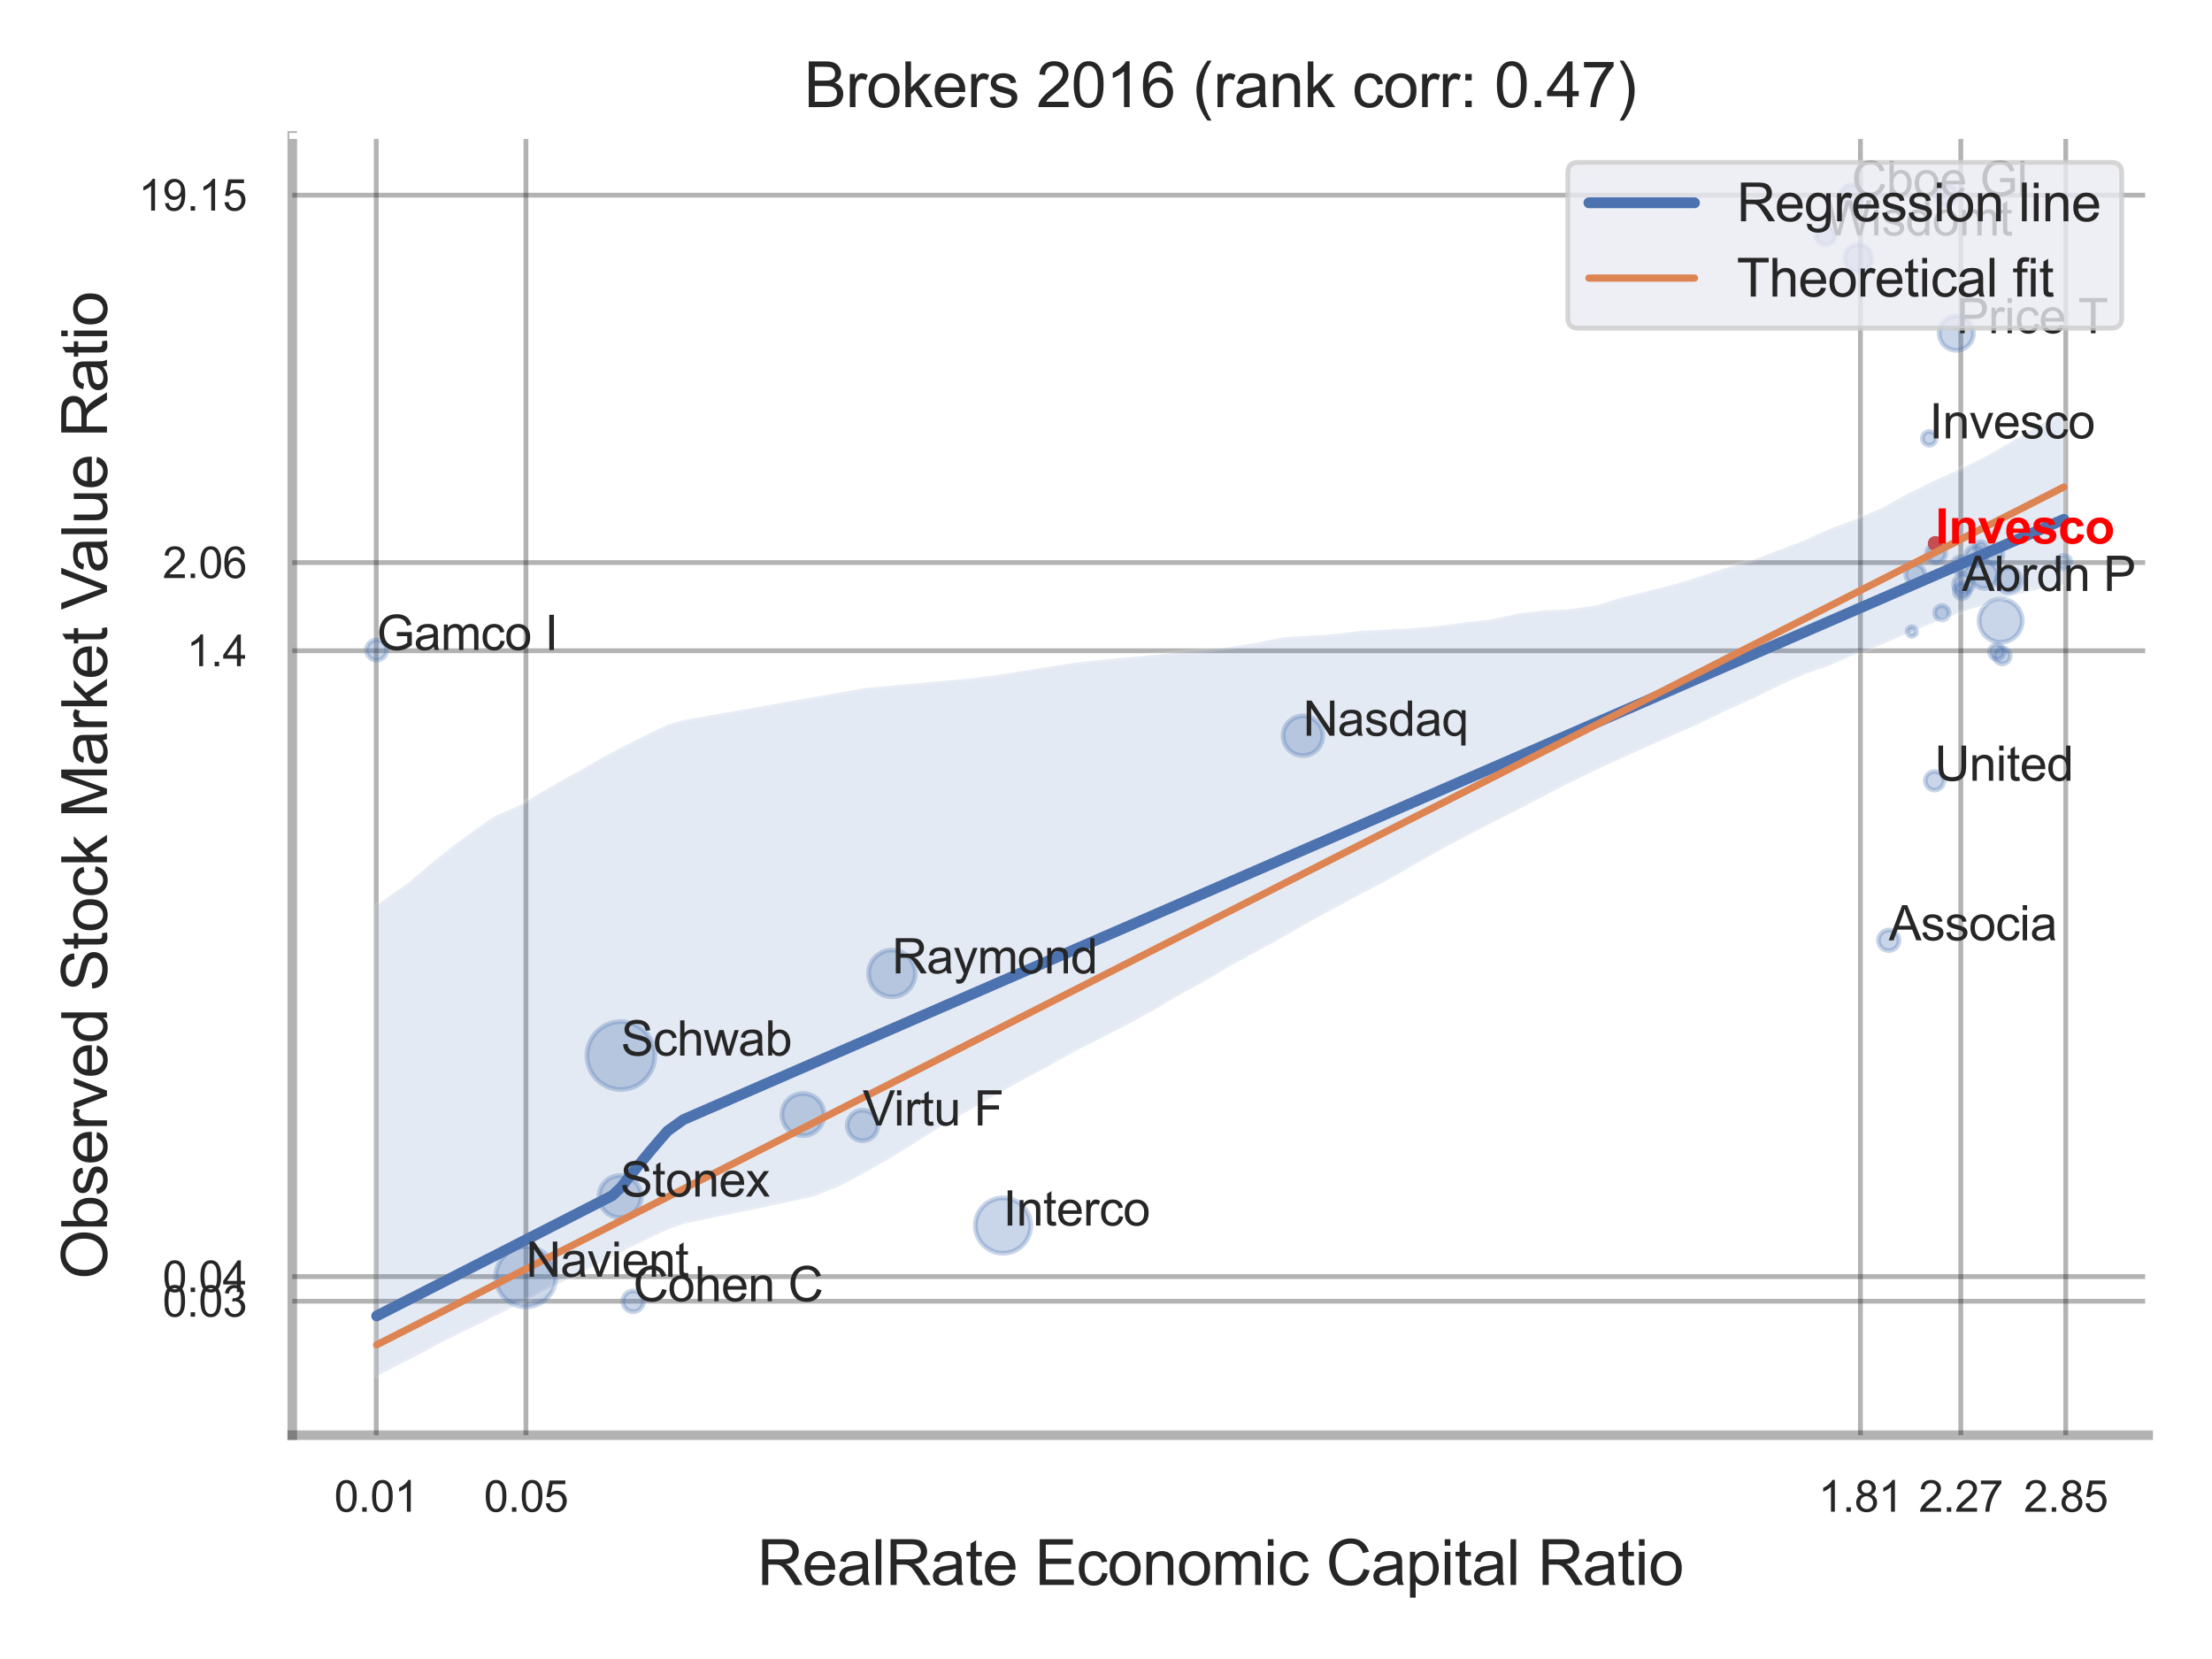 <?xml version="1.0" encoding="utf-8" standalone="no"?>
<!DOCTYPE svg PUBLIC "-//W3C//DTD SVG 1.1//EN"
  "http://www.w3.org/Graphics/SVG/1.1/DTD/svg11.dtd">
<svg xmlns:xlink="http://www.w3.org/1999/xlink" width="460.8pt" height="345.6pt" viewBox="0 0 460.8 345.6" xmlns="http://www.w3.org/2000/svg" version="1.1">
 <defs>
  <style type="text/css">*{stroke-linejoin: round; stroke-linecap: butt}</style>
 </defs>
 <g id="figure_1">
  <g id="patch_1">
   <path d="M 0 345.6 
L 460.8 345.6 
L 460.8 0 
L 0 0 
z
" style="fill: #ffffff"/>
  </g>
  <g id="axes_1">
   <g id="patch_2">
    <path d="M 60.885 298.98 
L 447.506 298.98 
L 447.506 28.32 
L 60.885 28.32 
z
" style="fill: #ffffff"/>
   </g>
   <g id="matplotlib.axis_1">
    <g id="xtick_1">
     <g id="line2d_1">
      <path d="M 78.381 298.98 
L 78.381 28.32 
" clip-path="url(#p0bbf7740e8)" style="fill: none; stroke: #000000; stroke-opacity: 0.3; stroke-linecap: round"/>
     </g>
     <g id="text_1">
      <!-- 0.01 -->
      <g style="fill: #262626" transform="translate(69.623 314.922) scale(0.09 -0.09)">
       <defs>
        <path id="ArialMT-30" d="M 266 2259 
Q 266 3072 433 3567 
Q 600 4063 929 4331 
Q 1259 4600 1759 4600 
Q 2128 4600 2406 4451 
Q 2684 4303 2865 4023 
Q 3047 3744 3150 3342 
Q 3253 2941 3253 2259 
Q 3253 1453 3087 958 
Q 2922 463 2592 192 
Q 2263 -78 1759 -78 
Q 1097 -78 719 397 
Q 266 969 266 2259 
z
M 844 2259 
Q 844 1131 1108 757 
Q 1372 384 1759 384 
Q 2147 384 2411 759 
Q 2675 1134 2675 2259 
Q 2675 3391 2411 3762 
Q 2147 4134 1753 4134 
Q 1366 4134 1134 3806 
Q 844 3388 844 2259 
z
" transform="scale(0.016)"/>
        <path id="ArialMT-2e" d="M 581 0 
L 581 641 
L 1222 641 
L 1222 0 
L 581 0 
z
" transform="scale(0.016)"/>
        <path id="ArialMT-31" d="M 2384 0 
L 1822 0 
L 1822 3584 
Q 1619 3391 1289 3197 
Q 959 3003 697 2906 
L 697 3450 
Q 1169 3672 1522 3987 
Q 1875 4303 2022 4600 
L 2384 4600 
L 2384 0 
z
" transform="scale(0.016)"/>
       </defs>
       <use xlink:href="#ArialMT-30"/>
       <use xlink:href="#ArialMT-2e" x="55.615"/>
       <use xlink:href="#ArialMT-30" x="83.398"/>
       <use xlink:href="#ArialMT-31" x="139.014"/>
      </g>
     </g>
    </g>
    <g id="xtick_2">
     <g id="line2d_2">
      <path d="M 109.563 298.98 
L 109.563 28.32 
" clip-path="url(#p0bbf7740e8)" style="fill: none; stroke: #000000; stroke-opacity: 0.3; stroke-linecap: round"/>
     </g>
     <g id="text_2">
      <!-- 0.05 -->
      <g style="fill: #262626" transform="translate(100.806 314.922) scale(0.09 -0.09)">
       <defs>
        <path id="ArialMT-35" d="M 266 1200 
L 856 1250 
Q 922 819 1161 601 
Q 1400 384 1738 384 
Q 2144 384 2425 690 
Q 2706 997 2706 1503 
Q 2706 1984 2436 2262 
Q 2166 2541 1728 2541 
Q 1456 2541 1237 2417 
Q 1019 2294 894 2097 
L 366 2166 
L 809 4519 
L 3088 4519 
L 3088 3981 
L 1259 3981 
L 1013 2750 
Q 1425 3038 1878 3038 
Q 2478 3038 2890 2622 
Q 3303 2206 3303 1553 
Q 3303 931 2941 478 
Q 2500 -78 1738 -78 
Q 1113 -78 717 272 
Q 322 622 266 1200 
z
" transform="scale(0.016)"/>
       </defs>
       <use xlink:href="#ArialMT-30"/>
       <use xlink:href="#ArialMT-2e" x="55.615"/>
       <use xlink:href="#ArialMT-30" x="83.398"/>
       <use xlink:href="#ArialMT-35" x="139.014"/>
      </g>
     </g>
    </g>
    <g id="xtick_3">
     <g id="line2d_3">
      <path d="M 387.558 298.98 
L 387.558 28.32 
" clip-path="url(#p0bbf7740e8)" style="fill: none; stroke: #000000; stroke-opacity: 0.3; stroke-linecap: round"/>
     </g>
     <g id="text_3">
      <!-- 1.81 -->
      <g style="fill: #262626" transform="translate(378.801 314.922) scale(0.09 -0.09)">
       <defs>
        <path id="ArialMT-38" d="M 1131 2484 
Q 781 2613 612 2850 
Q 444 3088 444 3419 
Q 444 3919 803 4259 
Q 1163 4600 1759 4600 
Q 2359 4600 2725 4251 
Q 3091 3903 3091 3403 
Q 3091 3084 2923 2848 
Q 2756 2613 2416 2484 
Q 2838 2347 3058 2040 
Q 3278 1734 3278 1309 
Q 3278 722 2862 322 
Q 2447 -78 1769 -78 
Q 1091 -78 675 323 
Q 259 725 259 1325 
Q 259 1772 486 2073 
Q 713 2375 1131 2484 
z
M 1019 3438 
Q 1019 3113 1228 2906 
Q 1438 2700 1772 2700 
Q 2097 2700 2305 2904 
Q 2513 3109 2513 3406 
Q 2513 3716 2298 3927 
Q 2084 4138 1766 4138 
Q 1444 4138 1231 3931 
Q 1019 3725 1019 3438 
z
M 838 1322 
Q 838 1081 952 856 
Q 1066 631 1291 507 
Q 1516 384 1775 384 
Q 2178 384 2440 643 
Q 2703 903 2703 1303 
Q 2703 1709 2433 1975 
Q 2163 2241 1756 2241 
Q 1359 2241 1098 1978 
Q 838 1716 838 1322 
z
" transform="scale(0.016)"/>
       </defs>
       <use xlink:href="#ArialMT-31"/>
       <use xlink:href="#ArialMT-2e" x="55.615"/>
       <use xlink:href="#ArialMT-38" x="83.398"/>
       <use xlink:href="#ArialMT-31" x="139.014"/>
      </g>
     </g>
    </g>
    <g id="xtick_4">
     <g id="line2d_4">
      <path d="M 408.469 298.98 
L 408.469 28.32 
" clip-path="url(#p0bbf7740e8)" style="fill: none; stroke: #000000; stroke-opacity: 0.3; stroke-linecap: round"/>
     </g>
     <g id="text_4">
      <!-- 2.27 -->
      <g style="fill: #262626" transform="translate(399.711 314.922) scale(0.09 -0.09)">
       <defs>
        <path id="ArialMT-32" d="M 3222 541 
L 3222 0 
L 194 0 
Q 188 203 259 391 
Q 375 700 629 1000 
Q 884 1300 1366 1694 
Q 2113 2306 2375 2664 
Q 2638 3022 2638 3341 
Q 2638 3675 2398 3904 
Q 2159 4134 1775 4134 
Q 1369 4134 1125 3890 
Q 881 3647 878 3216 
L 300 3275 
Q 359 3922 746 4261 
Q 1134 4600 1788 4600 
Q 2447 4600 2831 4234 
Q 3216 3869 3216 3328 
Q 3216 3053 3103 2787 
Q 2991 2522 2730 2228 
Q 2469 1934 1863 1422 
Q 1356 997 1212 845 
Q 1069 694 975 541 
L 3222 541 
z
" transform="scale(0.016)"/>
        <path id="ArialMT-37" d="M 303 3981 
L 303 4522 
L 3269 4522 
L 3269 4084 
Q 2831 3619 2401 2847 
Q 1972 2075 1738 1259 
Q 1569 684 1522 0 
L 944 0 
Q 953 541 1156 1306 
Q 1359 2072 1739 2783 
Q 2119 3494 2547 3981 
L 303 3981 
z
" transform="scale(0.016)"/>
       </defs>
       <use xlink:href="#ArialMT-32"/>
       <use xlink:href="#ArialMT-2e" x="55.615"/>
       <use xlink:href="#ArialMT-32" x="83.398"/>
       <use xlink:href="#ArialMT-37" x="139.014"/>
      </g>
     </g>
    </g>
    <g id="xtick_5">
     <g id="line2d_5">
      <path d="M 430.33 298.98 
L 430.33 28.32 
" clip-path="url(#p0bbf7740e8)" style="fill: none; stroke: #000000; stroke-opacity: 0.3; stroke-linecap: round"/>
     </g>
     <g id="text_5">
      <!-- 2.85 -->
      <g style="fill: #262626" transform="translate(421.573 314.922) scale(0.09 -0.09)">
       <use xlink:href="#ArialMT-32"/>
       <use xlink:href="#ArialMT-2e" x="55.615"/>
       <use xlink:href="#ArialMT-38" x="83.398"/>
       <use xlink:href="#ArialMT-35" x="139.014"/>
      </g>
     </g>
    </g>
    <g id="xtick_6"/>
    <g id="xtick_7"/>
    <g id="text_6">
     <!-- RealRate Economic Capital Ratio -->
     <g style="fill: #262626" transform="translate(157.737 330.174) scale(0.13 -0.13)">
      <defs>
       <path id="ArialMT-52" d="M 503 0 
L 503 4581 
L 2534 4581 
Q 3147 4581 3465 4457 
Q 3784 4334 3975 4021 
Q 4166 3709 4166 3331 
Q 4166 2844 3850 2509 
Q 3534 2175 2875 2084 
Q 3116 1969 3241 1856 
Q 3506 1613 3744 1247 
L 4541 0 
L 3778 0 
L 3172 953 
Q 2906 1366 2734 1584 
Q 2563 1803 2427 1890 
Q 2291 1978 2150 2013 
Q 2047 2034 1813 2034 
L 1109 2034 
L 1109 0 
L 503 0 
z
M 1109 2559 
L 2413 2559 
Q 2828 2559 3062 2645 
Q 3297 2731 3419 2920 
Q 3541 3109 3541 3331 
Q 3541 3656 3305 3865 
Q 3069 4075 2559 4075 
L 1109 4075 
L 1109 2559 
z
" transform="scale(0.016)"/>
       <path id="ArialMT-65" d="M 2694 1069 
L 3275 997 
Q 3138 488 2766 206 
Q 2394 -75 1816 -75 
Q 1088 -75 661 373 
Q 234 822 234 1631 
Q 234 2469 665 2931 
Q 1097 3394 1784 3394 
Q 2450 3394 2872 2941 
Q 3294 2488 3294 1666 
Q 3294 1616 3291 1516 
L 816 1516 
Q 847 969 1125 678 
Q 1403 388 1819 388 
Q 2128 388 2347 550 
Q 2566 713 2694 1069 
z
M 847 1978 
L 2700 1978 
Q 2663 2397 2488 2606 
Q 2219 2931 1791 2931 
Q 1403 2931 1139 2672 
Q 875 2413 847 1978 
z
" transform="scale(0.016)"/>
       <path id="ArialMT-61" d="M 2588 409 
Q 2275 144 1986 34 
Q 1697 -75 1366 -75 
Q 819 -75 525 192 
Q 231 459 231 875 
Q 231 1119 342 1320 
Q 453 1522 633 1644 
Q 813 1766 1038 1828 
Q 1203 1872 1538 1913 
Q 2219 1994 2541 2106 
Q 2544 2222 2544 2253 
Q 2544 2597 2384 2738 
Q 2169 2928 1744 2928 
Q 1347 2928 1158 2789 
Q 969 2650 878 2297 
L 328 2372 
Q 403 2725 575 2942 
Q 747 3159 1072 3276 
Q 1397 3394 1825 3394 
Q 2250 3394 2515 3294 
Q 2781 3194 2906 3042 
Q 3031 2891 3081 2659 
Q 3109 2516 3109 2141 
L 3109 1391 
Q 3109 606 3145 398 
Q 3181 191 3288 0 
L 2700 0 
Q 2613 175 2588 409 
z
M 2541 1666 
Q 2234 1541 1622 1453 
Q 1275 1403 1131 1340 
Q 988 1278 909 1158 
Q 831 1038 831 891 
Q 831 666 1001 516 
Q 1172 366 1500 366 
Q 1825 366 2078 508 
Q 2331 650 2450 897 
Q 2541 1088 2541 1459 
L 2541 1666 
z
" transform="scale(0.016)"/>
       <path id="ArialMT-6c" d="M 409 0 
L 409 4581 
L 972 4581 
L 972 0 
L 409 0 
z
" transform="scale(0.016)"/>
       <path id="ArialMT-74" d="M 1650 503 
L 1731 6 
Q 1494 -44 1306 -44 
Q 1000 -44 831 53 
Q 663 150 594 308 
Q 525 466 525 972 
L 525 2881 
L 113 2881 
L 113 3319 
L 525 3319 
L 525 4141 
L 1084 4478 
L 1084 3319 
L 1650 3319 
L 1650 2881 
L 1084 2881 
L 1084 941 
Q 1084 700 1114 631 
Q 1144 563 1211 522 
Q 1278 481 1403 481 
Q 1497 481 1650 503 
z
" transform="scale(0.016)"/>
       <path id="ArialMT-20" transform="scale(0.016)"/>
       <path id="ArialMT-45" d="M 506 0 
L 506 4581 
L 3819 4581 
L 3819 4041 
L 1113 4041 
L 1113 2638 
L 3647 2638 
L 3647 2100 
L 1113 2100 
L 1113 541 
L 3925 541 
L 3925 0 
L 506 0 
z
" transform="scale(0.016)"/>
       <path id="ArialMT-63" d="M 2588 1216 
L 3141 1144 
Q 3050 572 2676 248 
Q 2303 -75 1759 -75 
Q 1078 -75 664 370 
Q 250 816 250 1647 
Q 250 2184 428 2587 
Q 606 2991 970 3192 
Q 1334 3394 1763 3394 
Q 2303 3394 2647 3120 
Q 2991 2847 3088 2344 
L 2541 2259 
Q 2463 2594 2264 2762 
Q 2066 2931 1784 2931 
Q 1359 2931 1093 2626 
Q 828 2322 828 1663 
Q 828 994 1084 691 
Q 1341 388 1753 388 
Q 2084 388 2306 591 
Q 2528 794 2588 1216 
z
" transform="scale(0.016)"/>
       <path id="ArialMT-6f" d="M 213 1659 
Q 213 2581 725 3025 
Q 1153 3394 1769 3394 
Q 2453 3394 2887 2945 
Q 3322 2497 3322 1706 
Q 3322 1066 3130 698 
Q 2938 331 2570 128 
Q 2203 -75 1769 -75 
Q 1072 -75 642 372 
Q 213 819 213 1659 
z
M 791 1659 
Q 791 1022 1069 705 
Q 1347 388 1769 388 
Q 2188 388 2466 706 
Q 2744 1025 2744 1678 
Q 2744 2294 2464 2611 
Q 2184 2928 1769 2928 
Q 1347 2928 1069 2612 
Q 791 2297 791 1659 
z
" transform="scale(0.016)"/>
       <path id="ArialMT-6e" d="M 422 0 
L 422 3319 
L 928 3319 
L 928 2847 
Q 1294 3394 1984 3394 
Q 2284 3394 2536 3286 
Q 2788 3178 2913 3003 
Q 3038 2828 3088 2588 
Q 3119 2431 3119 2041 
L 3119 0 
L 2556 0 
L 2556 2019 
Q 2556 2363 2490 2533 
Q 2425 2703 2258 2804 
Q 2091 2906 1866 2906 
Q 1506 2906 1245 2678 
Q 984 2450 984 1813 
L 984 0 
L 422 0 
z
" transform="scale(0.016)"/>
       <path id="ArialMT-6d" d="M 422 0 
L 422 3319 
L 925 3319 
L 925 2853 
Q 1081 3097 1340 3245 
Q 1600 3394 1931 3394 
Q 2300 3394 2536 3241 
Q 2772 3088 2869 2813 
Q 3263 3394 3894 3394 
Q 4388 3394 4653 3120 
Q 4919 2847 4919 2278 
L 4919 0 
L 4359 0 
L 4359 2091 
Q 4359 2428 4304 2576 
Q 4250 2725 4106 2815 
Q 3963 2906 3769 2906 
Q 3419 2906 3187 2673 
Q 2956 2441 2956 1928 
L 2956 0 
L 2394 0 
L 2394 2156 
Q 2394 2531 2256 2718 
Q 2119 2906 1806 2906 
Q 1569 2906 1367 2781 
Q 1166 2656 1075 2415 
Q 984 2175 984 1722 
L 984 0 
L 422 0 
z
" transform="scale(0.016)"/>
       <path id="ArialMT-69" d="M 425 3934 
L 425 4581 
L 988 4581 
L 988 3934 
L 425 3934 
z
M 425 0 
L 425 3319 
L 988 3319 
L 988 0 
L 425 0 
z
" transform="scale(0.016)"/>
       <path id="ArialMT-43" d="M 3763 1606 
L 4369 1453 
Q 4178 706 3683 314 
Q 3188 -78 2472 -78 
Q 1731 -78 1267 223 
Q 803 525 561 1097 
Q 319 1669 319 2325 
Q 319 3041 592 3573 
Q 866 4106 1370 4382 
Q 1875 4659 2481 4659 
Q 3169 4659 3637 4309 
Q 4106 3959 4291 3325 
L 3694 3184 
Q 3534 3684 3231 3912 
Q 2928 4141 2469 4141 
Q 1941 4141 1586 3887 
Q 1231 3634 1087 3207 
Q 944 2781 944 2328 
Q 944 1744 1114 1308 
Q 1284 872 1643 656 
Q 2003 441 2422 441 
Q 2931 441 3284 734 
Q 3638 1028 3763 1606 
z
" transform="scale(0.016)"/>
       <path id="ArialMT-70" d="M 422 -1272 
L 422 3319 
L 934 3319 
L 934 2888 
Q 1116 3141 1344 3267 
Q 1572 3394 1897 3394 
Q 2322 3394 2647 3175 
Q 2972 2956 3137 2557 
Q 3303 2159 3303 1684 
Q 3303 1175 3120 767 
Q 2938 359 2589 142 
Q 2241 -75 1856 -75 
Q 1575 -75 1351 44 
Q 1128 163 984 344 
L 984 -1272 
L 422 -1272 
z
M 931 1641 
Q 931 1000 1190 694 
Q 1450 388 1819 388 
Q 2194 388 2461 705 
Q 2728 1022 2728 1688 
Q 2728 2322 2467 2637 
Q 2206 2953 1844 2953 
Q 1484 2953 1207 2617 
Q 931 2281 931 1641 
z
" transform="scale(0.016)"/>
      </defs>
      <use xlink:href="#ArialMT-52"/>
      <use xlink:href="#ArialMT-65" x="72.217"/>
      <use xlink:href="#ArialMT-61" x="127.832"/>
      <use xlink:href="#ArialMT-6c" x="183.447"/>
      <use xlink:href="#ArialMT-52" x="205.664"/>
      <use xlink:href="#ArialMT-61" x="277.881"/>
      <use xlink:href="#ArialMT-74" x="333.496"/>
      <use xlink:href="#ArialMT-65" x="361.279"/>
      <use xlink:href="#ArialMT-20" x="416.895"/>
      <use xlink:href="#ArialMT-45" x="444.678"/>
      <use xlink:href="#ArialMT-63" x="511.377"/>
      <use xlink:href="#ArialMT-6f" x="561.377"/>
      <use xlink:href="#ArialMT-6e" x="616.992"/>
      <use xlink:href="#ArialMT-6f" x="672.607"/>
      <use xlink:href="#ArialMT-6d" x="728.223"/>
      <use xlink:href="#ArialMT-69" x="811.523"/>
      <use xlink:href="#ArialMT-63" x="833.74"/>
      <use xlink:href="#ArialMT-20" x="883.74"/>
      <use xlink:href="#ArialMT-43" x="911.523"/>
      <use xlink:href="#ArialMT-61" x="983.74"/>
      <use xlink:href="#ArialMT-70" x="1039.355"/>
      <use xlink:href="#ArialMT-69" x="1094.971"/>
      <use xlink:href="#ArialMT-74" x="1117.188"/>
      <use xlink:href="#ArialMT-61" x="1144.971"/>
      <use xlink:href="#ArialMT-6c" x="1200.586"/>
      <use xlink:href="#ArialMT-20" x="1222.803"/>
      <use xlink:href="#ArialMT-52" x="1250.586"/>
      <use xlink:href="#ArialMT-61" x="1322.803"/>
      <use xlink:href="#ArialMT-74" x="1378.418"/>
      <use xlink:href="#ArialMT-69" x="1406.201"/>
      <use xlink:href="#ArialMT-6f" x="1428.418"/>
     </g>
    </g>
   </g>
   <g id="matplotlib.axis_2">
    <g id="ytick_1">
     <g id="line2d_6">
      <path d="M 60.885 271.069 
L 447.506 271.069 
" clip-path="url(#p0bbf7740e8)" style="fill: none; stroke: #000000; stroke-opacity: 0.3; stroke-linecap: round"/>
     </g>
     <g id="text_7">
      <!-- 0.03 -->
      <g style="fill: #262626" transform="translate(33.87 274.29) scale(0.09 -0.09)">
       <defs>
        <path id="ArialMT-33" d="M 269 1209 
L 831 1284 
Q 928 806 1161 595 
Q 1394 384 1728 384 
Q 2125 384 2398 659 
Q 2672 934 2672 1341 
Q 2672 1728 2419 1979 
Q 2166 2231 1775 2231 
Q 1616 2231 1378 2169 
L 1441 2663 
Q 1497 2656 1531 2656 
Q 1891 2656 2178 2843 
Q 2466 3031 2466 3422 
Q 2466 3731 2256 3934 
Q 2047 4138 1716 4138 
Q 1388 4138 1169 3931 
Q 950 3725 888 3313 
L 325 3413 
Q 428 3978 793 4289 
Q 1159 4600 1703 4600 
Q 2078 4600 2393 4439 
Q 2709 4278 2876 4000 
Q 3044 3722 3044 3409 
Q 3044 3113 2884 2869 
Q 2725 2625 2413 2481 
Q 2819 2388 3044 2092 
Q 3269 1797 3269 1353 
Q 3269 753 2831 336 
Q 2394 -81 1725 -81 
Q 1122 -81 723 278 
Q 325 638 269 1209 
z
" transform="scale(0.016)"/>
       </defs>
       <use xlink:href="#ArialMT-30"/>
       <use xlink:href="#ArialMT-2e" x="55.615"/>
       <use xlink:href="#ArialMT-30" x="83.398"/>
       <use xlink:href="#ArialMT-33" x="139.014"/>
      </g>
     </g>
    </g>
    <g id="ytick_2">
     <g id="line2d_7">
      <path d="M 60.885 265.935 
L 447.506 265.935 
" clip-path="url(#p0bbf7740e8)" style="fill: none; stroke: #000000; stroke-opacity: 0.3; stroke-linecap: round"/>
     </g>
     <g id="text_8">
      <!-- 0.04 -->
      <g style="fill: #262626" transform="translate(33.87 269.156) scale(0.09 -0.09)">
       <defs>
        <path id="ArialMT-34" d="M 2069 0 
L 2069 1097 
L 81 1097 
L 81 1613 
L 2172 4581 
L 2631 4581 
L 2631 1613 
L 3250 1613 
L 3250 1097 
L 2631 1097 
L 2631 0 
L 2069 0 
z
M 2069 1613 
L 2069 3678 
L 634 1613 
L 2069 1613 
z
" transform="scale(0.016)"/>
       </defs>
       <use xlink:href="#ArialMT-30"/>
       <use xlink:href="#ArialMT-2e" x="55.615"/>
       <use xlink:href="#ArialMT-30" x="83.398"/>
       <use xlink:href="#ArialMT-34" x="139.014"/>
      </g>
     </g>
    </g>
    <g id="ytick_3">
     <g id="line2d_8">
      <path d="M 60.885 135.563 
L 447.506 135.563 
" clip-path="url(#p0bbf7740e8)" style="fill: none; stroke: #000000; stroke-opacity: 0.3; stroke-linecap: round"/>
     </g>
     <g id="text_9">
      <!-- 1.4 -->
      <g style="fill: #262626" transform="translate(38.875 138.784) scale(0.09 -0.09)">
       <use xlink:href="#ArialMT-31"/>
       <use xlink:href="#ArialMT-2e" x="55.615"/>
       <use xlink:href="#ArialMT-34" x="83.398"/>
      </g>
     </g>
    </g>
    <g id="ytick_4">
     <g id="line2d_9">
      <path d="M 60.885 117.198 
L 447.506 117.198 
" clip-path="url(#p0bbf7740e8)" style="fill: none; stroke: #000000; stroke-opacity: 0.3; stroke-linecap: round"/>
     </g>
     <g id="text_10">
      <!-- 2.06 -->
      <g style="fill: #262626" transform="translate(33.87 120.419) scale(0.09 -0.09)">
       <defs>
        <path id="ArialMT-36" d="M 3184 3459 
L 2625 3416 
Q 2550 3747 2413 3897 
Q 2184 4138 1850 4138 
Q 1581 4138 1378 3988 
Q 1113 3794 959 3422 
Q 806 3050 800 2363 
Q 1003 2672 1297 2822 
Q 1591 2972 1913 2972 
Q 2475 2972 2870 2558 
Q 3266 2144 3266 1488 
Q 3266 1056 3080 686 
Q 2894 316 2569 119 
Q 2244 -78 1831 -78 
Q 1128 -78 684 439 
Q 241 956 241 2144 
Q 241 3472 731 4075 
Q 1159 4600 1884 4600 
Q 2425 4600 2770 4297 
Q 3116 3994 3184 3459 
z
M 888 1484 
Q 888 1194 1011 928 
Q 1134 663 1356 523 
Q 1578 384 1822 384 
Q 2178 384 2434 671 
Q 2691 959 2691 1453 
Q 2691 1928 2437 2201 
Q 2184 2475 1800 2475 
Q 1419 2475 1153 2201 
Q 888 1928 888 1484 
z
" transform="scale(0.016)"/>
       </defs>
       <use xlink:href="#ArialMT-32"/>
       <use xlink:href="#ArialMT-2e" x="55.615"/>
       <use xlink:href="#ArialMT-30" x="83.398"/>
       <use xlink:href="#ArialMT-36" x="139.014"/>
      </g>
     </g>
    </g>
    <g id="ytick_5">
     <g id="line2d_10">
      <path d="M 60.885 40.653 
L 447.506 40.653 
" clip-path="url(#p0bbf7740e8)" style="fill: none; stroke: #000000; stroke-opacity: 0.3; stroke-linecap: round"/>
     </g>
     <g id="text_11">
      <!-- 19.15 -->
      <g style="fill: #262626" transform="translate(28.865 43.874) scale(0.09 -0.09)">
       <defs>
        <path id="ArialMT-39" d="M 350 1059 
L 891 1109 
Q 959 728 1153 556 
Q 1347 384 1650 384 
Q 1909 384 2104 503 
Q 2300 622 2425 820 
Q 2550 1019 2634 1356 
Q 2719 1694 2719 2044 
Q 2719 2081 2716 2156 
Q 2547 1888 2255 1720 
Q 1963 1553 1622 1553 
Q 1053 1553 659 1965 
Q 266 2378 266 3053 
Q 266 3750 677 4175 
Q 1088 4600 1706 4600 
Q 2153 4600 2523 4359 
Q 2894 4119 3086 3673 
Q 3278 3228 3278 2384 
Q 3278 1506 3087 986 
Q 2897 466 2520 194 
Q 2144 -78 1638 -78 
Q 1100 -78 759 220 
Q 419 519 350 1059 
z
M 2653 3081 
Q 2653 3566 2395 3850 
Q 2138 4134 1775 4134 
Q 1400 4134 1122 3828 
Q 844 3522 844 3034 
Q 844 2597 1108 2323 
Q 1372 2050 1759 2050 
Q 2150 2050 2401 2323 
Q 2653 2597 2653 3081 
z
" transform="scale(0.016)"/>
       </defs>
       <use xlink:href="#ArialMT-31"/>
       <use xlink:href="#ArialMT-39" x="55.615"/>
       <use xlink:href="#ArialMT-2e" x="111.23"/>
       <use xlink:href="#ArialMT-31" x="139.014"/>
       <use xlink:href="#ArialMT-35" x="194.629"/>
      </g>
     </g>
    </g>
    <g id="ytick_6"/>
    <g id="ytick_7"/>
    <g id="ytick_8"/>
    <g id="text_12">
     <!-- Observed Stock Market Value Ratio -->
     <g style="fill: #262626" transform="translate(22.282 266.489) rotate(-90) scale(0.13 -0.13)">
      <defs>
       <path id="ArialMT-4f" d="M 309 2231 
Q 309 3372 921 4017 
Q 1534 4663 2503 4663 
Q 3138 4663 3647 4359 
Q 4156 4056 4423 3514 
Q 4691 2972 4691 2284 
Q 4691 1588 4409 1038 
Q 4128 488 3612 205 
Q 3097 -78 2500 -78 
Q 1853 -78 1343 234 
Q 834 547 571 1087 
Q 309 1628 309 2231 
z
M 934 2222 
Q 934 1394 1379 917 
Q 1825 441 2497 441 
Q 3181 441 3623 922 
Q 4066 1403 4066 2288 
Q 4066 2847 3877 3264 
Q 3688 3681 3323 3911 
Q 2959 4141 2506 4141 
Q 1863 4141 1398 3698 
Q 934 3256 934 2222 
z
" transform="scale(0.016)"/>
       <path id="ArialMT-62" d="M 941 0 
L 419 0 
L 419 4581 
L 981 4581 
L 981 2947 
Q 1338 3394 1891 3394 
Q 2197 3394 2470 3270 
Q 2744 3147 2920 2923 
Q 3097 2700 3197 2384 
Q 3297 2069 3297 1709 
Q 3297 856 2875 390 
Q 2453 -75 1863 -75 
Q 1275 -75 941 416 
L 941 0 
z
M 934 1684 
Q 934 1088 1097 822 
Q 1363 388 1816 388 
Q 2184 388 2453 708 
Q 2722 1028 2722 1663 
Q 2722 2313 2464 2622 
Q 2206 2931 1841 2931 
Q 1472 2931 1203 2611 
Q 934 2291 934 1684 
z
" transform="scale(0.016)"/>
       <path id="ArialMT-73" d="M 197 991 
L 753 1078 
Q 800 744 1014 566 
Q 1228 388 1613 388 
Q 2000 388 2187 545 
Q 2375 703 2375 916 
Q 2375 1106 2209 1216 
Q 2094 1291 1634 1406 
Q 1016 1563 777 1677 
Q 538 1791 414 1992 
Q 291 2194 291 2438 
Q 291 2659 392 2848 
Q 494 3038 669 3163 
Q 800 3259 1026 3326 
Q 1253 3394 1513 3394 
Q 1903 3394 2198 3281 
Q 2494 3169 2634 2976 
Q 2775 2784 2828 2463 
L 2278 2388 
Q 2241 2644 2061 2787 
Q 1881 2931 1553 2931 
Q 1166 2931 1000 2803 
Q 834 2675 834 2503 
Q 834 2394 903 2306 
Q 972 2216 1119 2156 
Q 1203 2125 1616 2013 
Q 2213 1853 2448 1751 
Q 2684 1650 2818 1456 
Q 2953 1263 2953 975 
Q 2953 694 2789 445 
Q 2625 197 2315 61 
Q 2006 -75 1616 -75 
Q 969 -75 630 194 
Q 291 463 197 991 
z
" transform="scale(0.016)"/>
       <path id="ArialMT-72" d="M 416 0 
L 416 3319 
L 922 3319 
L 922 2816 
Q 1116 3169 1280 3281 
Q 1444 3394 1641 3394 
Q 1925 3394 2219 3213 
L 2025 2691 
Q 1819 2813 1613 2813 
Q 1428 2813 1281 2702 
Q 1134 2591 1072 2394 
Q 978 2094 978 1738 
L 978 0 
L 416 0 
z
" transform="scale(0.016)"/>
       <path id="ArialMT-76" d="M 1344 0 
L 81 3319 
L 675 3319 
L 1388 1331 
Q 1503 1009 1600 663 
Q 1675 925 1809 1294 
L 2547 3319 
L 3125 3319 
L 1869 0 
L 1344 0 
z
" transform="scale(0.016)"/>
       <path id="ArialMT-64" d="M 2575 0 
L 2575 419 
Q 2259 -75 1647 -75 
Q 1250 -75 917 144 
Q 584 363 401 755 
Q 219 1147 219 1656 
Q 219 2153 384 2558 
Q 550 2963 881 3178 
Q 1213 3394 1622 3394 
Q 1922 3394 2156 3267 
Q 2391 3141 2538 2938 
L 2538 4581 
L 3097 4581 
L 3097 0 
L 2575 0 
z
M 797 1656 
Q 797 1019 1065 703 
Q 1334 388 1700 388 
Q 2069 388 2326 689 
Q 2584 991 2584 1609 
Q 2584 2291 2321 2609 
Q 2059 2928 1675 2928 
Q 1300 2928 1048 2622 
Q 797 2316 797 1656 
z
" transform="scale(0.016)"/>
       <path id="ArialMT-53" d="M 288 1472 
L 859 1522 
Q 900 1178 1048 958 
Q 1197 738 1509 602 
Q 1822 466 2213 466 
Q 2559 466 2825 569 
Q 3091 672 3220 851 
Q 3350 1031 3350 1244 
Q 3350 1459 3225 1620 
Q 3100 1781 2813 1891 
Q 2628 1963 1997 2114 
Q 1366 2266 1113 2400 
Q 784 2572 623 2826 
Q 463 3081 463 3397 
Q 463 3744 659 4045 
Q 856 4347 1234 4503 
Q 1613 4659 2075 4659 
Q 2584 4659 2973 4495 
Q 3363 4331 3572 4012 
Q 3781 3694 3797 3291 
L 3216 3247 
Q 3169 3681 2898 3903 
Q 2628 4125 2100 4125 
Q 1550 4125 1298 3923 
Q 1047 3722 1047 3438 
Q 1047 3191 1225 3031 
Q 1400 2872 2139 2705 
Q 2878 2538 3153 2413 
Q 3553 2228 3743 1945 
Q 3934 1663 3934 1294 
Q 3934 928 3725 604 
Q 3516 281 3123 101 
Q 2731 -78 2241 -78 
Q 1619 -78 1198 103 
Q 778 284 539 648 
Q 300 1013 288 1472 
z
" transform="scale(0.016)"/>
       <path id="ArialMT-6b" d="M 425 0 
L 425 4581 
L 988 4581 
L 988 1969 
L 2319 3319 
L 3047 3319 
L 1778 2088 
L 3175 0 
L 2481 0 
L 1384 1697 
L 988 1316 
L 988 0 
L 425 0 
z
" transform="scale(0.016)"/>
       <path id="ArialMT-4d" d="M 475 0 
L 475 4581 
L 1388 4581 
L 2472 1338 
Q 2622 884 2691 659 
Q 2769 909 2934 1394 
L 4031 4581 
L 4847 4581 
L 4847 0 
L 4263 0 
L 4263 3834 
L 2931 0 
L 2384 0 
L 1059 3900 
L 1059 0 
L 475 0 
z
" transform="scale(0.016)"/>
       <path id="ArialMT-56" d="M 1803 0 
L 28 4581 
L 684 4581 
L 1875 1253 
Q 2019 853 2116 503 
Q 2222 878 2363 1253 
L 3600 4581 
L 4219 4581 
L 2425 0 
L 1803 0 
z
" transform="scale(0.016)"/>
       <path id="ArialMT-75" d="M 2597 0 
L 2597 488 
Q 2209 -75 1544 -75 
Q 1250 -75 995 37 
Q 741 150 617 320 
Q 494 491 444 738 
Q 409 903 409 1263 
L 409 3319 
L 972 3319 
L 972 1478 
Q 972 1038 1006 884 
Q 1059 663 1231 536 
Q 1403 409 1656 409 
Q 1909 409 2131 539 
Q 2353 669 2445 892 
Q 2538 1116 2538 1541 
L 2538 3319 
L 3100 3319 
L 3100 0 
L 2597 0 
z
" transform="scale(0.016)"/>
      </defs>
      <use xlink:href="#ArialMT-4f"/>
      <use xlink:href="#ArialMT-62" x="77.783"/>
      <use xlink:href="#ArialMT-73" x="133.398"/>
      <use xlink:href="#ArialMT-65" x="183.398"/>
      <use xlink:href="#ArialMT-72" x="239.014"/>
      <use xlink:href="#ArialMT-76" x="272.314"/>
      <use xlink:href="#ArialMT-65" x="322.314"/>
      <use xlink:href="#ArialMT-64" x="377.93"/>
      <use xlink:href="#ArialMT-20" x="433.545"/>
      <use xlink:href="#ArialMT-53" x="461.328"/>
      <use xlink:href="#ArialMT-74" x="528.027"/>
      <use xlink:href="#ArialMT-6f" x="555.811"/>
      <use xlink:href="#ArialMT-63" x="611.426"/>
      <use xlink:href="#ArialMT-6b" x="661.426"/>
      <use xlink:href="#ArialMT-20" x="711.426"/>
      <use xlink:href="#ArialMT-4d" x="739.209"/>
      <use xlink:href="#ArialMT-61" x="822.51"/>
      <use xlink:href="#ArialMT-72" x="878.125"/>
      <use xlink:href="#ArialMT-6b" x="911.426"/>
      <use xlink:href="#ArialMT-65" x="961.426"/>
      <use xlink:href="#ArialMT-74" x="1017.041"/>
      <use xlink:href="#ArialMT-20" x="1044.824"/>
      <use xlink:href="#ArialMT-56" x="1072.607"/>
      <use xlink:href="#ArialMT-61" x="1131.932"/>
      <use xlink:href="#ArialMT-6c" x="1187.547"/>
      <use xlink:href="#ArialMT-75" x="1209.764"/>
      <use xlink:href="#ArialMT-65" x="1265.379"/>
      <use xlink:href="#ArialMT-20" x="1320.994"/>
      <use xlink:href="#ArialMT-52" x="1348.777"/>
      <use xlink:href="#ArialMT-61" x="1420.994"/>
      <use xlink:href="#ArialMT-74" x="1476.609"/>
      <use xlink:href="#ArialMT-69" x="1504.393"/>
      <use xlink:href="#ArialMT-6f" x="1526.609"/>
     </g>
    </g>
   </g>
   <g id="PathCollection_1">
    <path d="M 129.35 226.963 
C 131.225 226.963 133.024 226.218 134.35 224.892 
C 135.676 223.566 136.421 221.768 136.421 219.892 
C 136.421 218.017 135.676 216.218 134.35 214.892 
C 133.024 213.566 131.225 212.821 129.35 212.821 
C 127.475 212.821 125.676 213.566 124.35 214.892 
C 123.024 216.218 122.279 218.017 122.279 219.892 
C 122.279 221.768 123.024 223.566 124.35 224.892 
C 125.676 226.218 127.475 226.963 129.35 226.963 
z
" clip-path="url(#p0bbf7740e8)" style="fill: #4c72b0; fill-opacity: 0.3; stroke: #4c72b0; stroke-opacity: 0.3"/>
    <path d="M 387.118 56.672 
C 387.874 56.672 388.599 56.372 389.133 55.838 
C 389.668 55.303 389.968 54.578 389.968 53.822 
C 389.968 53.066 389.668 52.341 389.133 51.807 
C 388.599 51.272 387.874 50.972 387.118 50.972 
C 386.362 50.972 385.637 51.272 385.102 51.807 
C 384.568 52.341 384.268 53.066 384.268 53.822 
C 384.268 54.578 384.568 55.303 385.102 55.838 
C 385.637 56.372 386.362 56.672 387.118 56.672 
z
" clip-path="url(#p0bbf7740e8)" style="fill: #4c72b0; fill-opacity: 0.3; stroke: #4c72b0; stroke-opacity: 0.3"/>
    <path d="M 185.814 207.64 
C 187.105 207.64 188.343 207.127 189.256 206.215 
C 190.169 205.302 190.682 204.063 190.682 202.772 
C 190.682 201.481 190.169 200.243 189.256 199.33 
C 188.343 198.417 187.105 197.904 185.814 197.904 
C 184.523 197.904 183.285 198.417 182.372 199.33 
C 181.459 200.243 180.946 201.481 180.946 202.772 
C 180.946 204.063 181.459 205.302 182.372 206.215 
C 183.285 207.127 184.523 207.64 185.814 207.64 
z
" clip-path="url(#p0bbf7740e8)" style="fill: #4c72b0; fill-opacity: 0.3; stroke: #4c72b0; stroke-opacity: 0.3"/>
    <path d="M 167.272 236.569 
C 168.435 236.569 169.551 236.107 170.373 235.284 
C 171.196 234.461 171.658 233.346 171.658 232.182 
C 171.658 231.019 171.196 229.904 170.373 229.081 
C 169.551 228.258 168.435 227.796 167.272 227.796 
C 166.108 227.796 164.993 228.258 164.17 229.081 
C 163.348 229.904 162.885 231.019 162.885 232.182 
C 162.885 233.346 163.348 234.461 164.17 235.284 
C 164.993 236.107 166.108 236.569 167.272 236.569 
z
" clip-path="url(#p0bbf7740e8)" style="fill: #4c72b0; fill-opacity: 0.3; stroke: #4c72b0; stroke-opacity: 0.3"/>
    <path d="M 380.302 50.997 
C 380.82 50.997 381.316 50.792 381.682 50.425 
C 382.048 50.059 382.254 49.563 382.254 49.045 
C 382.254 48.527 382.048 48.031 381.682 47.665 
C 381.316 47.299 380.82 47.093 380.302 47.093 
C 379.784 47.093 379.288 47.299 378.922 47.665 
C 378.556 48.031 378.35 48.527 378.35 49.045 
C 378.35 49.563 378.556 50.059 378.922 50.425 
C 379.288 50.792 379.784 50.997 380.302 50.997 
z
" clip-path="url(#p0bbf7740e8)" style="fill: #4c72b0; fill-opacity: 0.3; stroke: #4c72b0; stroke-opacity: 0.3"/>
    <path d="M 129.18 253.651 
C 130.345 253.651 131.462 253.189 132.285 252.365 
C 133.109 251.542 133.571 250.425 133.571 249.261 
C 133.571 248.096 133.109 246.979 132.285 246.156 
C 131.462 245.332 130.345 244.87 129.18 244.87 
C 128.016 244.87 126.899 245.332 126.076 246.156 
C 125.252 246.979 124.789 248.096 124.789 249.261 
C 124.789 250.425 125.252 251.542 126.076 252.365 
C 126.899 253.189 128.016 253.651 129.18 253.651 
z
" clip-path="url(#p0bbf7740e8)" style="fill: #4c72b0; fill-opacity: 0.3; stroke: #4c72b0; stroke-opacity: 0.3"/>
    <path d="M 78.459 137.515 
C 79.019 137.515 79.556 137.293 79.953 136.896 
C 80.349 136.5 80.571 135.963 80.571 135.402 
C 80.571 134.842 80.349 134.305 79.953 133.908 
C 79.556 133.512 79.019 133.29 78.459 133.29 
C 77.898 133.29 77.361 133.512 76.965 133.908 
C 76.568 134.305 76.346 134.842 76.346 135.402 
C 76.346 135.963 76.568 136.5 76.965 136.896 
C 77.361 137.293 77.898 137.515 78.459 137.515 
z
" clip-path="url(#p0bbf7740e8)" style="fill: #4c72b0; fill-opacity: 0.3; stroke: #4c72b0; stroke-opacity: 0.3"/>
    <path d="M 407.532 72.977 
C 408.478 72.977 409.385 72.601 410.054 71.932 
C 410.723 71.263 411.099 70.356 411.099 69.41 
C 411.099 68.464 410.723 67.557 410.054 66.888 
C 409.385 66.219 408.478 65.843 407.532 65.843 
C 406.586 65.843 405.678 66.219 405.01 66.888 
C 404.341 67.557 403.965 68.464 403.965 69.41 
C 403.965 70.356 404.341 71.263 405.01 71.932 
C 405.678 72.601 406.586 72.977 407.532 72.977 
z
" clip-path="url(#p0bbf7740e8)" style="fill: #4c72b0; fill-opacity: 0.3; stroke: #4c72b0; stroke-opacity: 0.3"/>
    <path d="M 271.431 157.405 
C 272.527 157.405 273.579 156.969 274.354 156.194 
C 275.129 155.418 275.565 154.367 275.565 153.27 
C 275.565 152.174 275.129 151.122 274.354 150.347 
C 273.579 149.571 272.527 149.136 271.431 149.136 
C 270.334 149.136 269.282 149.571 268.507 150.347 
C 267.732 151.122 267.296 152.174 267.296 153.27 
C 267.296 154.367 267.732 155.418 268.507 156.194 
C 269.282 156.969 270.334 157.405 271.431 157.405 
z
" clip-path="url(#p0bbf7740e8)" style="fill: #4c72b0; fill-opacity: 0.3; stroke: #4c72b0; stroke-opacity: 0.3"/>
    <path d="M 416.779 133.794 
C 417.969 133.794 419.11 133.321 419.952 132.48 
C 420.793 131.639 421.266 130.497 421.266 129.307 
C 421.266 128.117 420.793 126.976 419.952 126.134 
C 419.11 125.293 417.969 124.82 416.779 124.82 
C 415.589 124.82 414.448 125.293 413.606 126.134 
C 412.765 126.976 412.292 128.117 412.292 129.307 
C 412.292 130.497 412.765 131.639 413.606 132.48 
C 414.448 133.321 415.589 133.794 416.779 133.794 
z
" clip-path="url(#p0bbf7740e8)" style="fill: #4c72b0; fill-opacity: 0.3; stroke: #4c72b0; stroke-opacity: 0.3"/>
    <path d="M 131.909 273.245 
C 132.482 273.245 133.032 273.018 133.437 272.612 
C 133.843 272.207 134.07 271.657 134.07 271.084 
C 134.07 270.51 133.843 269.96 133.437 269.555 
C 133.032 269.15 132.482 268.922 131.909 268.922 
C 131.335 268.922 130.785 269.15 130.38 269.555 
C 129.975 269.96 129.747 270.51 129.747 271.084 
C 129.747 271.657 129.975 272.207 130.38 272.612 
C 130.785 273.018 131.335 273.245 131.909 273.245 
z
" clip-path="url(#p0bbf7740e8)" style="fill: #4c72b0; fill-opacity: 0.3; stroke: #4c72b0; stroke-opacity: 0.3"/>
    <path d="M 405.466 42.793 
C 406.042 42.793 406.594 42.565 407.001 42.158 
C 407.408 41.751 407.637 41.198 407.637 40.623 
C 407.637 40.047 407.408 39.495 407.001 39.088 
C 406.594 38.681 406.042 38.452 405.466 38.452 
C 404.891 38.452 404.338 38.681 403.931 39.088 
C 403.524 39.495 403.296 40.047 403.296 40.623 
C 403.296 41.198 403.524 41.751 403.931 42.158 
C 404.338 42.565 404.891 42.793 405.466 42.793 
z
" clip-path="url(#p0bbf7740e8)" style="fill: #4c72b0; fill-opacity: 0.3; stroke: #4c72b0; stroke-opacity: 0.3"/>
    <path d="M 413.362 122.574 
C 414.1 122.574 414.808 122.281 415.329 121.76 
C 415.851 121.238 416.144 120.53 416.144 119.792 
C 416.144 119.054 415.851 118.347 415.329 117.825 
C 414.808 117.303 414.1 117.01 413.362 117.01 
C 412.624 117.01 411.916 117.303 411.395 117.825 
C 410.873 118.347 410.58 119.054 410.58 119.792 
C 410.58 120.53 410.873 121.238 411.395 121.76 
C 411.916 122.281 412.624 122.574 413.362 122.574 
z
" clip-path="url(#p0bbf7740e8)" style="fill: #4c72b0; fill-opacity: 0.3; stroke: #4c72b0; stroke-opacity: 0.3"/>
    <path d="M 418.48 123.467 
C 419.169 123.467 419.83 123.193 420.317 122.706 
C 420.804 122.219 421.078 121.558 421.078 120.869 
C 421.078 120.18 420.804 119.52 420.317 119.033 
C 419.83 118.545 419.169 118.272 418.48 118.272 
C 417.792 118.272 417.131 118.545 416.644 119.033 
C 416.156 119.52 415.883 120.18 415.883 120.869 
C 415.883 121.558 416.156 122.219 416.644 122.706 
C 417.131 123.193 417.792 123.467 418.48 123.467 
z
" clip-path="url(#p0bbf7740e8)" style="fill: #4c72b0; fill-opacity: 0.3; stroke: #4c72b0; stroke-opacity: 0.3"/>
    <path d="M 385.733 43.169 
C 386.354 43.169 386.95 42.922 387.389 42.483 
C 387.829 42.044 388.075 41.448 388.075 40.827 
C 388.075 40.206 387.829 39.61 387.389 39.17 
C 386.95 38.731 386.354 38.484 385.733 38.484 
C 385.112 38.484 384.516 38.731 384.077 39.17 
C 383.638 39.61 383.391 40.206 383.391 40.827 
C 383.391 41.448 383.638 42.044 384.077 42.483 
C 384.516 42.922 385.112 43.169 385.733 43.169 
z
" clip-path="url(#p0bbf7740e8)" style="fill: #4c72b0; fill-opacity: 0.3; stroke: #4c72b0; stroke-opacity: 0.3"/>
    <path d="M 398.988 121.656 
C 399.517 121.656 400.024 121.446 400.399 121.072 
C 400.773 120.698 400.983 120.19 400.983 119.661 
C 400.983 119.132 400.773 118.624 400.399 118.25 
C 400.024 117.876 399.517 117.666 398.988 117.666 
C 398.459 117.666 397.951 117.876 397.577 118.25 
C 397.203 118.624 396.992 119.132 396.992 119.661 
C 396.992 120.19 397.203 120.698 397.577 121.072 
C 397.951 121.446 398.459 121.656 398.988 121.656 
z
" clip-path="url(#p0bbf7740e8)" style="fill: #4c72b0; fill-opacity: 0.3; stroke: #4c72b0; stroke-opacity: 0.3"/>
    <path d="M 401.905 92.747 
C 402.283 92.747 402.646 92.597 402.913 92.33 
C 403.181 92.062 403.331 91.699 403.331 91.321 
C 403.331 90.943 403.181 90.58 402.913 90.312 
C 402.646 90.045 402.283 89.895 401.905 89.895 
C 401.527 89.895 401.164 90.045 400.896 90.312 
C 400.629 90.58 400.478 90.943 400.478 91.321 
C 400.478 91.699 400.629 92.062 400.896 92.33 
C 401.164 92.597 401.527 92.747 401.905 92.747 
z
" clip-path="url(#p0bbf7740e8)" style="fill: #4c72b0; fill-opacity: 0.3; stroke: #4c72b0; stroke-opacity: 0.3"/>
    <path d="M 415.413 117.458 
C 415.897 117.458 416.362 117.265 416.704 116.923 
C 417.047 116.581 417.239 116.116 417.239 115.632 
C 417.239 115.148 417.047 114.683 416.704 114.341 
C 416.362 113.999 415.897 113.806 415.413 113.806 
C 414.929 113.806 414.465 113.999 414.122 114.341 
C 413.78 114.683 413.587 115.148 413.587 115.632 
C 413.587 116.116 413.78 116.581 414.122 116.923 
C 414.465 117.265 414.929 117.458 415.413 117.458 
z
" clip-path="url(#p0bbf7740e8)" style="fill: #4c72b0; fill-opacity: 0.3; stroke: #4c72b0; stroke-opacity: 0.3"/>
    <path d="M 415.993 137.336 
C 416.401 137.336 416.793 137.173 417.081 136.885 
C 417.37 136.596 417.532 136.205 417.532 135.796 
C 417.532 135.388 417.37 134.997 417.081 134.708 
C 416.793 134.419 416.401 134.257 415.993 134.257 
C 415.585 134.257 415.193 134.419 414.905 134.708 
C 414.616 134.997 414.454 135.388 414.454 135.796 
C 414.454 136.205 414.616 136.596 414.905 136.885 
C 415.193 137.173 415.585 137.336 415.993 137.336 
z
" clip-path="url(#p0bbf7740e8)" style="fill: #4c72b0; fill-opacity: 0.3; stroke: #4c72b0; stroke-opacity: 0.3"/>
    <path d="M 403.321 117.249 
C 403.845 117.249 404.348 117.041 404.718 116.671 
C 405.089 116.3 405.297 115.797 405.297 115.273 
C 405.297 114.749 405.089 114.247 404.718 113.876 
C 404.348 113.506 403.845 113.298 403.321 113.298 
C 402.797 113.298 402.294 113.506 401.924 113.876 
C 401.553 114.247 401.345 114.749 401.345 115.273 
C 401.345 115.797 401.553 116.3 401.924 116.671 
C 402.294 117.041 402.797 117.249 403.321 117.249 
z
" clip-path="url(#p0bbf7740e8)" style="fill: #4c72b0; fill-opacity: 0.3; stroke: #4c72b0; stroke-opacity: 0.3"/>
    <path d="M 417.087 138.302 
C 417.529 138.302 417.953 138.127 418.266 137.814 
C 418.579 137.501 418.754 137.077 418.754 136.635 
C 418.754 136.193 418.579 135.768 418.266 135.456 
C 417.953 135.143 417.529 134.967 417.087 134.967 
C 416.645 134.967 416.221 135.143 415.908 135.456 
C 415.595 135.768 415.42 136.193 415.42 136.635 
C 415.42 137.077 415.595 137.501 415.908 137.814 
C 416.221 138.127 416.645 138.302 417.087 138.302 
z
" clip-path="url(#p0bbf7740e8)" style="fill: #4c72b0; fill-opacity: 0.3; stroke: #4c72b0; stroke-opacity: 0.3"/>
    <path d="M 403.161 114.3 
C 403.444 114.3 403.714 114.188 403.914 113.988 
C 404.114 113.788 404.226 113.518 404.226 113.235 
C 404.226 112.953 404.114 112.682 403.914 112.483 
C 403.714 112.283 403.444 112.171 403.161 112.171 
C 402.879 112.171 402.608 112.283 402.409 112.483 
C 402.209 112.682 402.097 112.953 402.097 113.235 
C 402.097 113.518 402.209 113.788 402.409 113.988 
C 402.608 114.188 402.879 114.3 403.161 114.3 
z
" clip-path="url(#p0bbf7740e8)" style="fill: #4c72b0; fill-opacity: 0.3; stroke: #4c72b0; stroke-opacity: 0.3"/>
    <path d="M 409.007 123.773 
C 409.549 123.773 410.069 123.557 410.452 123.174 
C 410.835 122.791 411.051 122.271 411.051 121.729 
C 411.051 121.187 410.835 120.667 410.452 120.283 
C 410.069 119.9 409.549 119.685 409.007 119.685 
C 408.465 119.685 407.945 119.9 407.562 120.283 
C 407.178 120.667 406.963 121.187 406.963 121.729 
C 406.963 122.271 407.178 122.791 407.562 123.174 
C 407.945 123.557 408.465 123.773 409.007 123.773 
z
" clip-path="url(#p0bbf7740e8)" style="fill: #4c72b0; fill-opacity: 0.3; stroke: #4c72b0; stroke-opacity: 0.3"/>
    <path d="M 412.623 115.338 
C 412.955 115.338 413.274 115.206 413.509 114.971 
C 413.744 114.736 413.876 114.417 413.876 114.084 
C 413.876 113.752 413.744 113.433 413.509 113.198 
C 413.274 112.963 412.955 112.831 412.623 112.831 
C 412.29 112.831 411.971 112.963 411.736 113.198 
C 411.501 113.433 411.369 113.752 411.369 114.084 
C 411.369 114.417 411.501 114.736 411.736 114.971 
C 411.971 115.206 412.29 115.338 412.623 115.338 
z
" clip-path="url(#p0bbf7740e8)" style="fill: #4c72b0; fill-opacity: 0.3; stroke: #4c72b0; stroke-opacity: 0.3"/>
    <path d="M 398.272 132.55 
C 398.535 132.55 398.788 132.446 398.974 132.259 
C 399.16 132.073 399.265 131.821 399.265 131.557 
C 399.265 131.294 399.16 131.042 398.974 130.855 
C 398.788 130.669 398.535 130.565 398.272 130.565 
C 398.009 130.565 397.756 130.669 397.57 130.855 
C 397.384 131.042 397.279 131.294 397.279 131.557 
C 397.279 131.821 397.384 132.073 397.57 132.259 
C 397.756 132.446 398.009 132.55 398.272 132.55 
z
" clip-path="url(#p0bbf7740e8)" style="fill: #4c72b0; fill-opacity: 0.3; stroke: #4c72b0; stroke-opacity: 0.3"/>
    <path d="M 404.533 129.15 
C 404.93 129.15 405.31 128.993 405.591 128.712 
C 405.871 128.432 406.029 128.051 406.029 127.654 
C 406.029 127.258 405.871 126.877 405.591 126.597 
C 405.31 126.316 404.93 126.158 404.533 126.158 
C 404.136 126.158 403.756 126.316 403.475 126.597 
C 403.195 126.877 403.037 127.258 403.037 127.654 
C 403.037 128.051 403.195 128.432 403.475 128.712 
C 403.756 128.993 404.136 129.15 404.533 129.15 
z
" clip-path="url(#p0bbf7740e8)" style="fill: #4c72b0; fill-opacity: 0.3; stroke: #4c72b0; stroke-opacity: 0.3"/>
    <path d="M 411.554 117.936 
C 412.108 117.936 412.639 117.716 413.03 117.324 
C 413.421 116.933 413.641 116.402 413.641 115.848 
C 413.641 115.295 413.421 114.764 413.03 114.373 
C 412.639 113.981 412.108 113.761 411.554 113.761 
C 411.001 113.761 410.47 113.981 410.078 114.373 
C 409.687 114.764 409.467 115.295 409.467 115.848 
C 409.467 116.402 409.687 116.933 410.078 117.324 
C 410.47 117.716 411.001 117.936 411.554 117.936 
z
" clip-path="url(#p0bbf7740e8)" style="fill: #4c72b0; fill-opacity: 0.3; stroke: #4c72b0; stroke-opacity: 0.3"/>
    <path d="M 408.453 119.576 
C 408.933 119.576 409.393 119.385 409.733 119.046 
C 410.072 118.706 410.263 118.246 410.263 117.766 
C 410.263 117.286 410.072 116.825 409.733 116.485 
C 409.393 116.146 408.933 115.955 408.453 115.955 
C 407.973 115.955 407.512 116.146 407.172 116.485 
C 406.833 116.825 406.642 117.286 406.642 117.766 
C 406.642 118.246 406.833 118.706 407.172 119.046 
C 407.512 119.385 407.973 119.576 408.453 119.576 
z
" clip-path="url(#p0bbf7740e8)" style="fill: #4c72b0; fill-opacity: 0.3; stroke: #4c72b0; stroke-opacity: 0.3"/>
    <path d="M 429.932 118.536 
C 430.313 118.536 430.679 118.385 430.948 118.115 
C 431.218 117.846 431.369 117.48 431.369 117.099 
C 431.369 116.718 431.218 116.352 430.948 116.082 
C 430.679 115.813 430.313 115.661 429.932 115.661 
C 429.551 115.661 429.185 115.813 428.916 116.082 
C 428.646 116.352 428.494 116.718 428.494 117.099 
C 428.494 117.48 428.646 117.846 428.916 118.115 
C 429.185 118.385 429.551 118.536 429.932 118.536 
z
" clip-path="url(#p0bbf7740e8)" style="fill: #4c72b0; fill-opacity: 0.3; stroke: #4c72b0; stroke-opacity: 0.3"/>
    <path d="M 403.009 164.581 
C 403.521 164.581 404.013 164.377 404.375 164.015 
C 404.737 163.653 404.941 163.162 404.941 162.649 
C 404.941 162.137 404.737 161.646 404.375 161.284 
C 404.013 160.922 403.521 160.718 403.009 160.718 
C 402.497 160.718 402.006 160.922 401.644 161.284 
C 401.281 161.646 401.078 162.137 401.078 162.649 
C 401.078 163.162 401.281 163.653 401.644 164.015 
C 402.006 164.377 402.497 164.581 403.009 164.581 
z
" clip-path="url(#p0bbf7740e8)" style="fill: #4c72b0; fill-opacity: 0.3; stroke: #4c72b0; stroke-opacity: 0.3"/>
    <path d="M 408.699 124.704 
C 409.125 124.704 409.534 124.534 409.836 124.233 
C 410.137 123.931 410.306 123.522 410.306 123.096 
C 410.306 122.67 410.137 122.261 409.836 121.959 
C 409.534 121.658 409.125 121.488 408.699 121.488 
C 408.273 121.488 407.864 121.658 407.562 121.959 
C 407.261 122.261 407.091 122.67 407.091 123.096 
C 407.091 123.522 407.261 123.931 407.562 124.233 
C 407.864 124.534 408.273 124.704 408.699 124.704 
z
" clip-path="url(#p0bbf7740e8)" style="fill: #4c72b0; fill-opacity: 0.3; stroke: #4c72b0; stroke-opacity: 0.3"/>
    <path d="M 208.955 261.072 
C 210.484 261.072 211.951 260.465 213.032 259.383 
C 214.114 258.302 214.722 256.835 214.722 255.305 
C 214.722 253.776 214.114 252.309 213.032 251.228 
C 211.951 250.146 210.484 249.538 208.955 249.538 
C 207.425 249.538 205.958 250.146 204.877 251.228 
C 203.795 252.309 203.188 253.776 203.188 255.305 
C 203.188 256.835 203.795 258.302 204.877 259.383 
C 205.958 260.465 207.425 261.072 208.955 261.072 
z
" clip-path="url(#p0bbf7740e8)" style="fill: #4c72b0; fill-opacity: 0.3; stroke: #4c72b0; stroke-opacity: 0.3"/>
    <path d="M 179.696 237.643 
C 180.54 237.643 181.35 237.307 181.948 236.71 
C 182.545 236.113 182.881 235.303 182.881 234.458 
C 182.881 233.613 182.545 232.803 181.948 232.206 
C 181.35 231.608 180.54 231.273 179.696 231.273 
C 178.851 231.273 178.041 231.608 177.443 232.206 
C 176.846 232.803 176.511 233.613 176.511 234.458 
C 176.511 235.303 176.846 236.113 177.443 236.71 
C 178.041 237.307 178.851 237.643 179.696 237.643 
z
" clip-path="url(#p0bbf7740e8)" style="fill: #4c72b0; fill-opacity: 0.3; stroke: #4c72b0; stroke-opacity: 0.3"/>
    <path d="M 109.54 272.236 
C 111.201 272.236 112.795 271.576 113.97 270.401 
C 115.145 269.226 115.805 267.632 115.805 265.971 
C 115.805 264.309 115.145 262.716 113.97 261.541 
C 112.795 260.366 111.201 259.706 109.54 259.706 
C 107.878 259.706 106.285 260.366 105.11 261.541 
C 103.935 262.716 103.275 264.309 103.275 265.971 
C 103.275 267.632 103.935 269.226 105.11 270.401 
C 106.285 271.576 107.878 272.236 109.54 272.236 
z
" clip-path="url(#p0bbf7740e8)" style="fill: #4c72b0; fill-opacity: 0.3; stroke: #4c72b0; stroke-opacity: 0.3"/>
    <path d="M 393.462 198.029 
C 394.03 198.029 394.575 197.803 394.977 197.401 
C 395.379 196.999 395.605 196.454 395.605 195.885 
C 395.605 195.317 395.379 194.772 394.977 194.37 
C 394.575 193.968 394.03 193.742 393.462 193.742 
C 392.893 193.742 392.348 193.968 391.946 194.37 
C 391.544 194.772 391.318 195.317 391.318 195.885 
C 391.318 196.454 391.544 196.999 391.946 197.401 
C 392.348 197.803 392.893 198.029 393.462 198.029 
z
" clip-path="url(#p0bbf7740e8)" style="fill: #4c72b0; fill-opacity: 0.3; stroke: #4c72b0; stroke-opacity: 0.3"/>
   </g>
   <g id="PolyCollection_1">
    <defs>
     <path id="m5745bc51a0" d="M 78.459 -157.044 
L 78.459 -58.923 
L 79.385 -59.393 
L 80.324 -59.869 
L 81.274 -60.352 
L 82.237 -60.841 
L 83.212 -61.336 
L 84.201 -61.838 
L 85.202 -62.348 
L 86.218 -62.865 
L 87.247 -63.389 
L 88.291 -63.948 
L 89.35 -64.543 
L 90.424 -65.148 
L 91.514 -65.749 
L 92.62 -66.29 
L 93.743 -66.839 
L 94.883 -67.395 
L 96.041 -67.961 
L 97.217 -68.534 
L 98.412 -69.117 
L 99.626 -69.709 
L 100.861 -70.31 
L 102.117 -70.94 
L 103.394 -71.588 
L 104.693 -72.247 
L 106.016 -72.912 
L 107.363 -73.573 
L 108.734 -74.246 
L 110.131 -74.932 
L 111.556 -75.664 
L 113.007 -76.438 
L 114.488 -77.222 
L 115.999 -77.989 
L 117.541 -78.771 
L 119.116 -79.57 
L 120.726 -80.385 
L 122.37 -81.219 
L 124.052 -82.071 
L 125.773 -82.944 
L 127.535 -83.836 
L 129.339 -84.751 
L 131.189 -85.688 
L 133.085 -86.613 
L 135.032 -87.55 
L 137.03 -88.511 
L 139.084 -89.497 
L 142.382 -90.625 
L 147.807 -91.789 
L 153.233 -92.888 
L 158.658 -94.013 
L 164.084 -95.173 
L 169.509 -96.371 
L 174.935 -98.517 
L 180.36 -101.417 
L 185.786 -104.486 
L 191.211 -107.931 
L 196.637 -111.249 
L 202.062 -114.411 
L 207.488 -117.536 
L 212.913 -120.561 
L 218.338 -123.443 
L 223.764 -126.478 
L 229.189 -129.253 
L 234.615 -132.027 
L 240.04 -134.975 
L 245.466 -138.202 
L 250.891 -141.137 
L 256.317 -144.405 
L 261.742 -147.331 
L 267.168 -150.31 
L 272.593 -153.456 
L 278.019 -156.394 
L 283.444 -159.335 
L 288.87 -162.146 
L 294.295 -165.291 
L 299.721 -168.366 
L 305.146 -171.273 
L 310.572 -174.07 
L 315.997 -176.822 
L 321.422 -179.671 
L 326.848 -182.466 
L 332.273 -185.087 
L 337.699 -187.59 
L 343.124 -190.05 
L 348.55 -192.456 
L 353.975 -194.847 
L 359.401 -197.491 
L 364.826 -199.909 
L 370.252 -202.599 
L 375.677 -205.041 
L 381.103 -206.94 
L 386.528 -209.356 
L 391.954 -211.303 
L 397.379 -213.674 
L 402.805 -215.896 
L 408.23 -217.956 
L 413.656 -219.725 
L 419.081 -221.488 
L 424.506 -222.837 
L 429.932 -223.841 
L 429.932 -259.75 
L 429.932 -259.75 
L 424.506 -256.819 
L 419.081 -253.657 
L 413.656 -250.521 
L 408.23 -247.84 
L 402.805 -245.41 
L 397.379 -242.754 
L 391.954 -239.763 
L 386.528 -237.424 
L 381.103 -235.436 
L 375.677 -232.929 
L 370.252 -230.906 
L 364.826 -228.807 
L 359.401 -227.248 
L 353.975 -225.47 
L 348.55 -223.795 
L 343.124 -222.441 
L 337.699 -221.076 
L 332.273 -219.432 
L 326.848 -218.69 
L 321.422 -218.448 
L 315.997 -217.739 
L 310.572 -216.541 
L 305.146 -215.945 
L 299.721 -215.232 
L 294.295 -214.735 
L 288.87 -214.466 
L 283.444 -214.188 
L 278.019 -213.509 
L 272.593 -213.165 
L 267.168 -212.808 
L 261.742 -211.73 
L 256.317 -210.796 
L 250.891 -210.117 
L 245.466 -209.634 
L 240.04 -209.137 
L 234.615 -208.639 
L 229.189 -208.142 
L 223.764 -207.525 
L 218.338 -206.668 
L 212.913 -205.812 
L 207.488 -204.955 
L 202.062 -204.261 
L 196.637 -203.771 
L 191.211 -203.277 
L 185.786 -202.783 
L 180.36 -202.289 
L 174.935 -201.346 
L 169.509 -200.388 
L 164.084 -199.429 
L 158.658 -198.471 
L 153.233 -197.512 
L 147.807 -196.554 
L 142.382 -195.596 
L 139.084 -194.637 
L 137.03 -193.679 
L 135.032 -192.72 
L 133.085 -191.762 
L 131.189 -190.804 
L 129.339 -189.845 
L 127.535 -188.887 
L 125.773 -187.928 
L 124.052 -186.97 
L 122.37 -186.012 
L 120.726 -185.053 
L 119.116 -184.174 
L 117.541 -183.307 
L 115.999 -182.441 
L 114.488 -181.574 
L 113.007 -180.708 
L 111.556 -179.842 
L 110.131 -178.975 
L 108.734 -178.109 
L 107.363 -177.427 
L 106.016 -176.866 
L 104.693 -176.304 
L 103.394 -175.742 
L 102.117 -174.989 
L 100.861 -174.115 
L 99.626 -173.242 
L 98.412 -172.368 
L 97.217 -171.494 
L 96.041 -170.621 
L 94.883 -169.747 
L 93.743 -168.873 
L 92.62 -168 
L 91.514 -167.118 
L 90.424 -166.234 
L 89.35 -165.349 
L 88.291 -164.465 
L 87.247 -163.581 
L 86.218 -162.697 
L 85.202 -161.813 
L 84.201 -161.092 
L 83.212 -160.417 
L 82.237 -159.743 
L 81.274 -159.068 
L 80.324 -158.394 
L 79.385 -157.719 
L 78.459 -157.044 
z
" style="stroke: #ffffff; stroke-opacity: 0.15"/>
    </defs>
    <g clip-path="url(#p0bbf7740e8)">
     <use xlink:href="#m5745bc51a0" x="0" y="345.6" style="fill: #4c72b0; fill-opacity: 0.15; stroke: #ffffff; stroke-opacity: 0.15"/>
    </g>
   </g>
   <g id="PathCollection_2">
    <defs>
     <path id="m3c232af371" d="M 0 1.064 
C 0.282 1.064 0.553 0.952 0.753 0.753 
C 0.952 0.553 1.064 0.282 1.064 0 
C 1.064 -0.282 0.952 -0.553 0.753 -0.753 
C 0.553 -0.952 0.282 -1.064 0 -1.064 
C -0.282 -1.064 -0.553 -0.952 -0.753 -0.753 
C -0.952 -0.553 -1.064 -0.282 -1.064 0 
C -1.064 0.282 -0.952 0.553 -0.753 0.753 
C -0.553 0.952 -0.282 1.064 0 1.064 
z
" style="stroke: #c44e52"/>
    </defs>
    <g clip-path="url(#p0bbf7740e8)">
     <use xlink:href="#m3c232af371" x="403.161" y="113.235" style="fill: #c44e52; stroke: #c44e52"/>
    </g>
   </g>
   <g id="line2d_11">
    <path d="M 78.459 274.14 
L 79.385 273.668 
L 80.324 273.189 
L 81.274 272.704 
L 82.237 272.213 
L 83.212 271.715 
L 84.201 271.211 
L 85.202 270.7 
L 86.218 270.182 
L 87.247 269.657 
L 88.291 269.124 
L 89.35 268.584 
L 90.424 268.036 
L 91.514 267.48 
L 92.62 266.915 
L 93.743 266.342 
L 94.883 265.76 
L 96.041 265.169 
L 97.217 264.569 
L 98.412 263.959 
L 99.626 263.339 
L 100.861 262.709 
L 102.117 262.067 
L 103.394 261.415 
L 104.693 260.752 
L 106.016 260.076 
L 107.363 259.388 
L 108.734 258.688 
L 110.131 257.974 
L 111.556 257.246 
L 113.007 256.505 
L 114.488 255.748 
L 115.999 254.976 
L 117.541 254.188 
L 119.116 253.383 
L 120.726 252.56 
L 122.37 251.719 
L 124.052 250.859 
L 125.773 249.979 
L 127.535 249.078 
L 129.339 247.387 
L 131.189 245.028 
L 133.085 242.668 
L 135.032 240.309 
L 137.03 237.95 
L 139.084 235.59 
L 142.382 233.231 
L 147.807 230.872 
L 153.233 228.512 
L 158.658 226.153 
L 164.084 223.793 
L 169.509 221.434 
L 174.935 219.075 
L 180.36 216.715 
L 185.786 214.356 
L 191.211 211.997 
L 196.637 209.637 
L 202.062 207.278 
L 207.488 204.919 
L 212.913 202.559 
L 218.338 200.2 
L 223.764 197.84 
L 229.189 195.481 
L 234.615 193.122 
L 240.04 190.762 
L 245.466 188.403 
L 250.891 186.044 
L 256.317 183.684 
L 261.742 181.325 
L 267.168 178.966 
L 272.593 176.606 
L 278.019 174.247 
L 283.444 171.888 
L 288.87 169.528 
L 294.295 167.169 
L 299.721 164.809 
L 305.146 162.45 
L 310.572 160.091 
L 315.997 157.731 
L 321.422 155.372 
L 326.848 153.013 
L 332.273 150.653 
L 337.699 148.294 
L 343.124 145.935 
L 348.55 143.575 
L 353.975 141.216 
L 359.401 138.856 
L 364.826 136.497 
L 370.252 134.138 
L 375.677 131.778 
L 381.103 129.419 
L 386.528 127.06 
L 391.954 124.7 
L 397.379 122.341 
L 402.805 119.982 
L 408.23 117.622 
L 413.656 115.263 
L 419.081 112.904 
L 424.506 110.544 
L 429.932 108.185 
" clip-path="url(#p0bbf7740e8)" style="fill: none; stroke: #4c72b0; stroke-width: 2.25; stroke-linecap: round"/>
   </g>
   <g id="line2d_12">
    <path d="M 129.35 254.287 
L 387.118 123.221 
L 185.814 225.577 
L 167.272 235.005 
L 380.302 126.687 
L 129.18 254.373 
L 78.459 280.163 
L 407.532 112.841 
L 271.431 182.044 
L 416.779 108.14 
L 131.909 252.986 
L 405.466 113.892 
L 413.362 109.877 
L 418.48 107.274 
L 385.733 123.925 
L 398.988 117.186 
L 401.905 115.703 
L 415.413 108.834 
L 415.993 108.539 
L 403.321 114.982 
L 417.087 107.983 
L 403.161 115.064 
L 409.007 112.091 
L 412.623 110.253 
L 398.272 117.55 
L 404.533 114.366 
L 411.554 110.796 
L 408.453 112.373 
L 429.932 101.452 
L 403.009 115.141 
L 408.699 112.248 
L 208.955 213.811 
L 179.696 228.688 
L 109.54 264.359 
L 393.462 119.996 
" clip-path="url(#p0bbf7740e8)" style="fill: none; stroke: #dd8452; stroke-width: 1.5; stroke-linecap: round"/>
   </g>
   <g id="patch_3">
    <path d="M 60.885 298.98 
L 60.885 28.32 
" style="fill: none; opacity: 0.3; stroke: #000000; stroke-width: 2; stroke-linejoin: miter; stroke-linecap: square"/>
   </g>
   <g id="patch_4">
    <path d="M 447.506 298.98 
L 447.506 28.32 
" style="fill: none; stroke: #ffffff; stroke-width: 1.25; stroke-linejoin: miter; stroke-linecap: square"/>
   </g>
   <g id="patch_5">
    <path d="M 60.885 298.98 
L 447.506 298.98 
" style="fill: none; opacity: 0.3; stroke: #000000; stroke-width: 2; stroke-linejoin: miter; stroke-linecap: square"/>
   </g>
   <g id="patch_6">
    <path d="M 60.885 28.32 
L 447.506 28.32 
" style="fill: none; stroke: #ffffff; stroke-width: 1.25; stroke-linejoin: miter; stroke-linecap: square"/>
   </g>
   <g id="text_13">
    <!-- Schwab  -->
    <g style="fill: #262626" transform="translate(129.35 219.892) scale(0.1 -0.1)">
     <defs>
      <path id="ArialMT-68" d="M 422 0 
L 422 4581 
L 984 4581 
L 984 2938 
Q 1378 3394 1978 3394 
Q 2347 3394 2619 3248 
Q 2891 3103 3008 2847 
Q 3125 2591 3125 2103 
L 3125 0 
L 2563 0 
L 2563 2103 
Q 2563 2525 2380 2717 
Q 2197 2909 1863 2909 
Q 1613 2909 1392 2779 
Q 1172 2650 1078 2428 
Q 984 2206 984 1816 
L 984 0 
L 422 0 
z
" transform="scale(0.016)"/>
      <path id="ArialMT-77" d="M 1034 0 
L 19 3319 
L 600 3319 
L 1128 1403 
L 1325 691 
Q 1338 744 1497 1375 
L 2025 3319 
L 2603 3319 
L 3100 1394 
L 3266 759 
L 3456 1400 
L 4025 3319 
L 4572 3319 
L 3534 0 
L 2950 0 
L 2422 1988 
L 2294 2553 
L 1622 0 
L 1034 0 
z
" transform="scale(0.016)"/>
     </defs>
     <use xlink:href="#ArialMT-53"/>
     <use xlink:href="#ArialMT-63" x="66.699"/>
     <use xlink:href="#ArialMT-68" x="116.699"/>
     <use xlink:href="#ArialMT-77" x="172.314"/>
     <use xlink:href="#ArialMT-61" x="244.531"/>
     <use xlink:href="#ArialMT-62" x="300.146"/>
     <use xlink:href="#ArialMT-20" x="355.762"/>
    </g>
   </g>
   <g id="text_14">
    <!-- Raymond -->
    <g style="fill: #262626" transform="translate(185.814 202.772) scale(0.1 -0.1)">
     <defs>
      <path id="ArialMT-79" d="M 397 -1278 
L 334 -750 
Q 519 -800 656 -800 
Q 844 -800 956 -737 
Q 1069 -675 1141 -563 
Q 1194 -478 1313 -144 
Q 1328 -97 1363 -6 
L 103 3319 
L 709 3319 
L 1400 1397 
Q 1534 1031 1641 628 
Q 1738 1016 1872 1384 
L 2581 3319 
L 3144 3319 
L 1881 -56 
Q 1678 -603 1566 -809 
Q 1416 -1088 1222 -1217 
Q 1028 -1347 759 -1347 
Q 597 -1347 397 -1278 
z
" transform="scale(0.016)"/>
     </defs>
     <use xlink:href="#ArialMT-52"/>
     <use xlink:href="#ArialMT-61" x="72.217"/>
     <use xlink:href="#ArialMT-79" x="127.832"/>
     <use xlink:href="#ArialMT-6d" x="177.832"/>
     <use xlink:href="#ArialMT-6f" x="261.133"/>
     <use xlink:href="#ArialMT-6e" x="316.748"/>
     <use xlink:href="#ArialMT-64" x="372.363"/>
    </g>
   </g>
   <g id="text_15">
    <!-- Wisdomt -->
    <g style="fill: #262626" transform="translate(380.302 49.045) scale(0.1 -0.1)">
     <defs>
      <path id="ArialMT-57" d="M 1294 0 
L 78 4581 
L 700 4581 
L 1397 1578 
Q 1509 1106 1591 641 
Q 1766 1375 1797 1488 
L 2669 4581 
L 3400 4581 
L 4056 2263 
Q 4303 1400 4413 641 
Q 4500 1075 4641 1638 
L 5359 4581 
L 5969 4581 
L 4713 0 
L 4128 0 
L 3163 3491 
Q 3041 3928 3019 4028 
Q 2947 3713 2884 3491 
L 1913 0 
L 1294 0 
z
" transform="scale(0.016)"/>
     </defs>
     <use xlink:href="#ArialMT-57"/>
     <use xlink:href="#ArialMT-69" x="94.385"/>
     <use xlink:href="#ArialMT-73" x="116.602"/>
     <use xlink:href="#ArialMT-64" x="166.602"/>
     <use xlink:href="#ArialMT-6f" x="222.217"/>
     <use xlink:href="#ArialMT-6d" x="277.832"/>
     <use xlink:href="#ArialMT-74" x="361.133"/>
    </g>
   </g>
   <g id="text_16">
    <!-- Stonex  -->
    <g style="fill: #262626" transform="translate(129.18 249.261) scale(0.1 -0.1)">
     <defs>
      <path id="ArialMT-78" d="M 47 0 
L 1259 1725 
L 138 3319 
L 841 3319 
L 1350 2541 
Q 1494 2319 1581 2169 
Q 1719 2375 1834 2534 
L 2394 3319 
L 3066 3319 
L 1919 1756 
L 3153 0 
L 2463 0 
L 1781 1031 
L 1600 1309 
L 728 0 
L 47 0 
z
" transform="scale(0.016)"/>
     </defs>
     <use xlink:href="#ArialMT-53"/>
     <use xlink:href="#ArialMT-74" x="66.699"/>
     <use xlink:href="#ArialMT-6f" x="94.482"/>
     <use xlink:href="#ArialMT-6e" x="150.098"/>
     <use xlink:href="#ArialMT-65" x="205.713"/>
     <use xlink:href="#ArialMT-78" x="261.328"/>
     <use xlink:href="#ArialMT-20" x="311.328"/>
    </g>
   </g>
   <g id="text_17">
    <!-- Gamco I -->
    <g style="fill: #262626" transform="translate(78.459 135.402) scale(0.1 -0.1)">
     <defs>
      <path id="ArialMT-47" d="M 2638 1797 
L 2638 2334 
L 4578 2338 
L 4578 638 
Q 4131 281 3656 101 
Q 3181 -78 2681 -78 
Q 2006 -78 1454 211 
Q 903 500 622 1047 
Q 341 1594 341 2269 
Q 341 2938 620 3517 
Q 900 4097 1425 4378 
Q 1950 4659 2634 4659 
Q 3131 4659 3532 4498 
Q 3934 4338 4162 4050 
Q 4391 3763 4509 3300 
L 3963 3150 
Q 3859 3500 3706 3700 
Q 3553 3900 3268 4020 
Q 2984 4141 2638 4141 
Q 2222 4141 1919 4014 
Q 1616 3888 1430 3681 
Q 1244 3475 1141 3228 
Q 966 2803 966 2306 
Q 966 1694 1177 1281 
Q 1388 869 1791 669 
Q 2194 469 2647 469 
Q 3041 469 3416 620 
Q 3791 772 3984 944 
L 3984 1797 
L 2638 1797 
z
" transform="scale(0.016)"/>
      <path id="ArialMT-49" d="M 597 0 
L 597 4581 
L 1203 4581 
L 1203 0 
L 597 0 
z
" transform="scale(0.016)"/>
     </defs>
     <use xlink:href="#ArialMT-47"/>
     <use xlink:href="#ArialMT-61" x="77.783"/>
     <use xlink:href="#ArialMT-6d" x="133.398"/>
     <use xlink:href="#ArialMT-63" x="216.699"/>
     <use xlink:href="#ArialMT-6f" x="266.699"/>
     <use xlink:href="#ArialMT-20" x="322.314"/>
     <use xlink:href="#ArialMT-49" x="350.098"/>
    </g>
   </g>
   <g id="text_18">
    <!-- Price T -->
    <g style="fill: #262626" transform="translate(407.532 69.41) scale(0.1 -0.1)">
     <defs>
      <path id="ArialMT-50" d="M 494 0 
L 494 4581 
L 2222 4581 
Q 2678 4581 2919 4538 
Q 3256 4481 3484 4323 
Q 3713 4166 3852 3881 
Q 3991 3597 3991 3256 
Q 3991 2672 3619 2267 
Q 3247 1863 2275 1863 
L 1100 1863 
L 1100 0 
L 494 0 
z
M 1100 2403 
L 2284 2403 
Q 2872 2403 3119 2622 
Q 3366 2841 3366 3238 
Q 3366 3525 3220 3729 
Q 3075 3934 2838 4000 
Q 2684 4041 2272 4041 
L 1100 4041 
L 1100 2403 
z
" transform="scale(0.016)"/>
      <path id="ArialMT-54" d="M 1659 0 
L 1659 4041 
L 150 4041 
L 150 4581 
L 3781 4581 
L 3781 4041 
L 2266 4041 
L 2266 0 
L 1659 0 
z
" transform="scale(0.016)"/>
     </defs>
     <use xlink:href="#ArialMT-50"/>
     <use xlink:href="#ArialMT-72" x="66.699"/>
     <use xlink:href="#ArialMT-69" x="100"/>
     <use xlink:href="#ArialMT-63" x="122.217"/>
     <use xlink:href="#ArialMT-65" x="172.217"/>
     <use xlink:href="#ArialMT-20" x="227.832"/>
     <use xlink:href="#ArialMT-54" x="253.865"/>
    </g>
   </g>
   <g id="text_19">
    <!-- Nasdaq  -->
    <g style="fill: #262626" transform="translate(271.431 153.27) scale(0.1 -0.1)">
     <defs>
      <path id="ArialMT-4e" d="M 488 0 
L 488 4581 
L 1109 4581 
L 3516 984 
L 3516 4581 
L 4097 4581 
L 4097 0 
L 3475 0 
L 1069 3600 
L 1069 0 
L 488 0 
z
" transform="scale(0.016)"/>
      <path id="ArialMT-71" d="M 2538 -1272 
L 2538 353 
Q 2406 169 2170 47 
Q 1934 -75 1669 -75 
Q 1078 -75 651 397 
Q 225 869 225 1691 
Q 225 2191 398 2587 
Q 572 2984 901 3189 
Q 1231 3394 1625 3394 
Q 2241 3394 2594 2875 
L 2594 3319 
L 3100 3319 
L 3100 -1272 
L 2538 -1272 
z
M 803 1669 
Q 803 1028 1072 708 
Q 1341 388 1716 388 
Q 2075 388 2334 692 
Q 2594 997 2594 1619 
Q 2594 2281 2320 2615 
Q 2047 2950 1678 2950 
Q 1313 2950 1058 2639 
Q 803 2328 803 1669 
z
" transform="scale(0.016)"/>
     </defs>
     <use xlink:href="#ArialMT-4e"/>
     <use xlink:href="#ArialMT-61" x="72.217"/>
     <use xlink:href="#ArialMT-73" x="127.832"/>
     <use xlink:href="#ArialMT-64" x="177.832"/>
     <use xlink:href="#ArialMT-61" x="233.447"/>
     <use xlink:href="#ArialMT-71" x="289.062"/>
     <use xlink:href="#ArialMT-20" x="344.678"/>
    </g>
   </g>
   <g id="text_20">
    <!-- Cohen C -->
    <g style="fill: #262626" transform="translate(131.909 271.084) scale(0.1 -0.1)">
     <use xlink:href="#ArialMT-43"/>
     <use xlink:href="#ArialMT-6f" x="72.217"/>
     <use xlink:href="#ArialMT-68" x="127.832"/>
     <use xlink:href="#ArialMT-65" x="183.447"/>
     <use xlink:href="#ArialMT-6e" x="239.062"/>
     <use xlink:href="#ArialMT-20" x="294.678"/>
     <use xlink:href="#ArialMT-43" x="322.461"/>
    </g>
   </g>
   <g id="text_21">
    <!-- Cboe Gl -->
    <g style="fill: #262626" transform="translate(385.733 40.827) scale(0.1 -0.1)">
     <use xlink:href="#ArialMT-43"/>
     <use xlink:href="#ArialMT-62" x="72.217"/>
     <use xlink:href="#ArialMT-6f" x="127.832"/>
     <use xlink:href="#ArialMT-65" x="183.447"/>
     <use xlink:href="#ArialMT-20" x="239.062"/>
     <use xlink:href="#ArialMT-47" x="266.846"/>
     <use xlink:href="#ArialMT-6c" x="344.629"/>
    </g>
   </g>
   <g id="text_22">
    <!-- Invesco -->
    <g style="fill: #262626" transform="translate(401.905 91.321) scale(0.1 -0.1)">
     <use xlink:href="#ArialMT-49"/>
     <use xlink:href="#ArialMT-6e" x="27.783"/>
     <use xlink:href="#ArialMT-76" x="83.398"/>
     <use xlink:href="#ArialMT-65" x="133.398"/>
     <use xlink:href="#ArialMT-73" x="189.014"/>
     <use xlink:href="#ArialMT-63" x="239.014"/>
     <use xlink:href="#ArialMT-6f" x="289.014"/>
    </g>
   </g>
   <g id="text_23">
    <!-- Invesco -->
    <g style="fill: #ff0000" transform="translate(403.161 113.235) scale(0.1 -0.1)">
     <defs>
      <path id="Arial-BoldMT-49" d="M 438 0 
L 438 4581 
L 1363 4581 
L 1363 0 
L 438 0 
z
" transform="scale(0.016)"/>
      <path id="Arial-BoldMT-6e" d="M 3478 0 
L 2600 0 
L 2600 1694 
Q 2600 2231 2544 2389 
Q 2488 2547 2361 2634 
Q 2234 2722 2056 2722 
Q 1828 2722 1647 2597 
Q 1466 2472 1398 2265 
Q 1331 2059 1331 1503 
L 1331 0 
L 453 0 
L 453 3319 
L 1269 3319 
L 1269 2831 
Q 1703 3394 2363 3394 
Q 2653 3394 2893 3289 
Q 3134 3184 3257 3021 
Q 3381 2859 3429 2653 
Q 3478 2447 3478 2063 
L 3478 0 
z
" transform="scale(0.016)"/>
      <path id="Arial-BoldMT-76" d="M 1372 0 
L 34 3319 
L 956 3319 
L 1581 1625 
L 1763 1059 
Q 1834 1275 1853 1344 
Q 1897 1484 1947 1625 
L 2578 3319 
L 3481 3319 
L 2163 0 
L 1372 0 
z
" transform="scale(0.016)"/>
      <path id="Arial-BoldMT-65" d="M 2381 1056 
L 3256 909 
Q 3088 428 2723 176 
Q 2359 -75 1813 -75 
Q 947 -75 531 491 
Q 203 944 203 1634 
Q 203 2459 634 2926 
Q 1066 3394 1725 3394 
Q 2466 3394 2894 2905 
Q 3322 2416 3303 1406 
L 1103 1406 
Q 1113 1016 1316 798 
Q 1519 581 1822 581 
Q 2028 581 2168 693 
Q 2309 806 2381 1056 
z
M 2431 1944 
Q 2422 2325 2234 2523 
Q 2047 2722 1778 2722 
Q 1491 2722 1303 2513 
Q 1116 2303 1119 1944 
L 2431 1944 
z
" transform="scale(0.016)"/>
      <path id="Arial-BoldMT-73" d="M 150 947 
L 1031 1081 
Q 1088 825 1259 692 
Q 1431 559 1741 559 
Q 2081 559 2253 684 
Q 2369 772 2369 919 
Q 2369 1019 2306 1084 
Q 2241 1147 2013 1200 
Q 950 1434 666 1628 
Q 272 1897 272 2375 
Q 272 2806 612 3100 
Q 953 3394 1669 3394 
Q 2350 3394 2681 3172 
Q 3013 2950 3138 2516 
L 2309 2363 
Q 2256 2556 2107 2659 
Q 1959 2763 1684 2763 
Q 1338 2763 1188 2666 
Q 1088 2597 1088 2488 
Q 1088 2394 1175 2328 
Q 1294 2241 1995 2081 
Q 2697 1922 2975 1691 
Q 3250 1456 3250 1038 
Q 3250 581 2869 253 
Q 2488 -75 1741 -75 
Q 1063 -75 667 200 
Q 272 475 150 947 
z
" transform="scale(0.016)"/>
      <path id="Arial-BoldMT-63" d="M 3353 2338 
L 2488 2181 
Q 2444 2441 2289 2572 
Q 2134 2703 1888 2703 
Q 1559 2703 1364 2476 
Q 1169 2250 1169 1719 
Q 1169 1128 1367 884 
Q 1566 641 1900 641 
Q 2150 641 2309 783 
Q 2469 925 2534 1272 
L 3397 1125 
Q 3263 531 2881 228 
Q 2500 -75 1859 -75 
Q 1131 -75 698 384 
Q 266 844 266 1656 
Q 266 2478 700 2936 
Q 1134 3394 1875 3394 
Q 2481 3394 2839 3133 
Q 3197 2872 3353 2338 
z
" transform="scale(0.016)"/>
      <path id="Arial-BoldMT-6f" d="M 256 1706 
Q 256 2144 472 2553 
Q 688 2963 1083 3178 
Q 1478 3394 1966 3394 
Q 2719 3394 3200 2905 
Q 3681 2416 3681 1669 
Q 3681 916 3195 420 
Q 2709 -75 1972 -75 
Q 1516 -75 1102 131 
Q 688 338 472 736 
Q 256 1134 256 1706 
z
M 1156 1659 
Q 1156 1166 1390 903 
Q 1625 641 1969 641 
Q 2313 641 2545 903 
Q 2778 1166 2778 1666 
Q 2778 2153 2545 2415 
Q 2313 2678 1969 2678 
Q 1625 2678 1390 2415 
Q 1156 2153 1156 1659 
z
" transform="scale(0.016)"/>
     </defs>
     <use xlink:href="#Arial-BoldMT-49"/>
     <use xlink:href="#Arial-BoldMT-6e" x="27.783"/>
     <use xlink:href="#Arial-BoldMT-76" x="88.867"/>
     <use xlink:href="#Arial-BoldMT-65" x="144.482"/>
     <use xlink:href="#Arial-BoldMT-73" x="200.098"/>
     <use xlink:href="#Arial-BoldMT-63" x="255.713"/>
     <use xlink:href="#Arial-BoldMT-6f" x="311.328"/>
    </g>
   </g>
   <g id="text_24">
    <!-- United  -->
    <g style="fill: #262626" transform="translate(403.009 162.649) scale(0.1 -0.1)">
     <defs>
      <path id="ArialMT-55" d="M 3500 4581 
L 4106 4581 
L 4106 1934 
Q 4106 1244 3950 837 
Q 3794 431 3386 176 
Q 2978 -78 2316 -78 
Q 1672 -78 1262 144 
Q 853 366 678 786 
Q 503 1206 503 1934 
L 503 4581 
L 1109 4581 
L 1109 1938 
Q 1109 1341 1220 1058 
Q 1331 775 1601 622 
Q 1872 469 2263 469 
Q 2931 469 3215 772 
Q 3500 1075 3500 1938 
L 3500 4581 
z
" transform="scale(0.016)"/>
     </defs>
     <use xlink:href="#ArialMT-55"/>
     <use xlink:href="#ArialMT-6e" x="72.217"/>
     <use xlink:href="#ArialMT-69" x="127.832"/>
     <use xlink:href="#ArialMT-74" x="150.049"/>
     <use xlink:href="#ArialMT-65" x="177.832"/>
     <use xlink:href="#ArialMT-64" x="233.447"/>
     <use xlink:href="#ArialMT-20" x="289.062"/>
    </g>
   </g>
   <g id="text_25">
    <!-- Abrdn P -->
    <g style="fill: #262626" transform="translate(408.699 123.096) scale(0.1 -0.1)">
     <defs>
      <path id="ArialMT-41" d="M -9 0 
L 1750 4581 
L 2403 4581 
L 4278 0 
L 3588 0 
L 3053 1388 
L 1138 1388 
L 634 0 
L -9 0 
z
M 1313 1881 
L 2866 1881 
L 2388 3150 
Q 2169 3728 2063 4100 
Q 1975 3659 1816 3225 
L 1313 1881 
z
" transform="scale(0.016)"/>
     </defs>
     <use xlink:href="#ArialMT-41"/>
     <use xlink:href="#ArialMT-62" x="66.699"/>
     <use xlink:href="#ArialMT-72" x="122.314"/>
     <use xlink:href="#ArialMT-64" x="155.615"/>
     <use xlink:href="#ArialMT-6e" x="211.23"/>
     <use xlink:href="#ArialMT-20" x="266.846"/>
     <use xlink:href="#ArialMT-50" x="294.629"/>
    </g>
   </g>
   <g id="text_26">
    <!-- Interco -->
    <g style="fill: #262626" transform="translate(208.955 255.305) scale(0.1 -0.1)">
     <use xlink:href="#ArialMT-49"/>
     <use xlink:href="#ArialMT-6e" x="27.783"/>
     <use xlink:href="#ArialMT-74" x="83.398"/>
     <use xlink:href="#ArialMT-65" x="111.182"/>
     <use xlink:href="#ArialMT-72" x="166.797"/>
     <use xlink:href="#ArialMT-63" x="200.098"/>
     <use xlink:href="#ArialMT-6f" x="250.098"/>
    </g>
   </g>
   <g id="text_27">
    <!-- Virtu F -->
    <g style="fill: #262626" transform="translate(179.696 234.458) scale(0.1 -0.1)">
     <defs>
      <path id="ArialMT-46" d="M 525 0 
L 525 4581 
L 3616 4581 
L 3616 4041 
L 1131 4041 
L 1131 2622 
L 3281 2622 
L 3281 2081 
L 1131 2081 
L 1131 0 
L 525 0 
z
" transform="scale(0.016)"/>
     </defs>
     <use xlink:href="#ArialMT-56"/>
     <use xlink:href="#ArialMT-69" x="64.949"/>
     <use xlink:href="#ArialMT-72" x="87.166"/>
     <use xlink:href="#ArialMT-74" x="120.467"/>
     <use xlink:href="#ArialMT-75" x="148.25"/>
     <use xlink:href="#ArialMT-20" x="203.865"/>
     <use xlink:href="#ArialMT-46" x="231.648"/>
    </g>
   </g>
   <g id="text_28">
    <!-- Navient -->
    <g style="fill: #262626" transform="translate(109.54 265.971) scale(0.1 -0.1)">
     <use xlink:href="#ArialMT-4e"/>
     <use xlink:href="#ArialMT-61" x="72.217"/>
     <use xlink:href="#ArialMT-76" x="127.832"/>
     <use xlink:href="#ArialMT-69" x="177.832"/>
     <use xlink:href="#ArialMT-65" x="200.049"/>
     <use xlink:href="#ArialMT-6e" x="255.664"/>
     <use xlink:href="#ArialMT-74" x="311.279"/>
    </g>
   </g>
   <g id="text_29">
    <!-- Associa -->
    <g style="fill: #262626" transform="translate(393.462 195.885) scale(0.1 -0.1)">
     <use xlink:href="#ArialMT-41"/>
     <use xlink:href="#ArialMT-73" x="66.699"/>
     <use xlink:href="#ArialMT-73" x="116.699"/>
     <use xlink:href="#ArialMT-6f" x="166.699"/>
     <use xlink:href="#ArialMT-63" x="222.314"/>
     <use xlink:href="#ArialMT-69" x="272.314"/>
     <use xlink:href="#ArialMT-61" x="294.531"/>
    </g>
   </g>
   <g id="text_30">
    <!-- Brokers 2016 (rank corr: 0.47) -->
    <g style="fill: #262626" transform="translate(167.5 22.32) scale(0.13 -0.13)">
     <defs>
      <path id="ArialMT-42" d="M 469 0 
L 469 4581 
L 2188 4581 
Q 2713 4581 3030 4442 
Q 3347 4303 3526 4014 
Q 3706 3725 3706 3409 
Q 3706 3116 3547 2856 
Q 3388 2597 3066 2438 
Q 3481 2316 3704 2022 
Q 3928 1728 3928 1328 
Q 3928 1006 3792 729 
Q 3656 453 3456 303 
Q 3256 153 2954 76 
Q 2653 0 2216 0 
L 469 0 
z
M 1075 2656 
L 2066 2656 
Q 2469 2656 2644 2709 
Q 2875 2778 2992 2937 
Q 3109 3097 3109 3338 
Q 3109 3566 3000 3739 
Q 2891 3913 2687 3977 
Q 2484 4041 1991 4041 
L 1075 4041 
L 1075 2656 
z
M 1075 541 
L 2216 541 
Q 2509 541 2628 563 
Q 2838 600 2978 687 
Q 3119 775 3209 942 
Q 3300 1109 3300 1328 
Q 3300 1584 3169 1773 
Q 3038 1963 2805 2039 
Q 2572 2116 2134 2116 
L 1075 2116 
L 1075 541 
z
" transform="scale(0.016)"/>
      <path id="ArialMT-28" d="M 1497 -1347 
Q 1031 -759 709 28 
Q 388 816 388 1659 
Q 388 2403 628 3084 
Q 909 3875 1497 4659 
L 1900 4659 
Q 1522 4009 1400 3731 
Q 1209 3300 1100 2831 
Q 966 2247 966 1656 
Q 966 153 1900 -1347 
L 1497 -1347 
z
" transform="scale(0.016)"/>
      <path id="ArialMT-3a" d="M 578 2678 
L 578 3319 
L 1219 3319 
L 1219 2678 
L 578 2678 
z
M 578 0 
L 578 641 
L 1219 641 
L 1219 0 
L 578 0 
z
" transform="scale(0.016)"/>
      <path id="ArialMT-29" d="M 791 -1347 
L 388 -1347 
Q 1322 153 1322 1656 
Q 1322 2244 1188 2822 
Q 1081 3291 891 3722 
Q 769 4003 388 4659 
L 791 4659 
Q 1378 3875 1659 3084 
Q 1900 2403 1900 1659 
Q 1900 816 1576 28 
Q 1253 -759 791 -1347 
z
" transform="scale(0.016)"/>
     </defs>
     <use xlink:href="#ArialMT-42"/>
     <use xlink:href="#ArialMT-72" x="66.699"/>
     <use xlink:href="#ArialMT-6f" x="100"/>
     <use xlink:href="#ArialMT-6b" x="155.615"/>
     <use xlink:href="#ArialMT-65" x="205.615"/>
     <use xlink:href="#ArialMT-72" x="261.23"/>
     <use xlink:href="#ArialMT-73" x="294.531"/>
     <use xlink:href="#ArialMT-20" x="344.531"/>
     <use xlink:href="#ArialMT-32" x="372.314"/>
     <use xlink:href="#ArialMT-30" x="427.93"/>
     <use xlink:href="#ArialMT-31" x="483.545"/>
     <use xlink:href="#ArialMT-36" x="539.16"/>
     <use xlink:href="#ArialMT-20" x="594.775"/>
     <use xlink:href="#ArialMT-28" x="622.559"/>
     <use xlink:href="#ArialMT-72" x="655.859"/>
     <use xlink:href="#ArialMT-61" x="689.16"/>
     <use xlink:href="#ArialMT-6e" x="744.775"/>
     <use xlink:href="#ArialMT-6b" x="800.391"/>
     <use xlink:href="#ArialMT-20" x="850.391"/>
     <use xlink:href="#ArialMT-63" x="878.174"/>
     <use xlink:href="#ArialMT-6f" x="928.174"/>
     <use xlink:href="#ArialMT-72" x="983.789"/>
     <use xlink:href="#ArialMT-72" x="1017.09"/>
     <use xlink:href="#ArialMT-3a" x="1050.391"/>
     <use xlink:href="#ArialMT-20" x="1078.174"/>
     <use xlink:href="#ArialMT-30" x="1105.957"/>
     <use xlink:href="#ArialMT-2e" x="1161.572"/>
     <use xlink:href="#ArialMT-34" x="1189.355"/>
     <use xlink:href="#ArialMT-37" x="1244.971"/>
     <use xlink:href="#ArialMT-29" x="1300.586"/>
    </g>
   </g>
   <g id="legend_1">
    <g id="patch_7">
     <path d="M 328.792 68.369 
L 439.806 68.369 
Q 442.006 68.369 442.006 66.169 
L 442.006 36.02 
Q 442.006 33.82 439.806 33.82 
L 328.792 33.82 
Q 326.592 33.82 326.592 36.02 
L 326.592 66.169 
Q 326.592 68.369 328.792 68.369 
z
" style="fill: #eaeaf2; opacity: 0.8; stroke: #cccccc; stroke-linejoin: miter"/>
    </g>
    <g id="line2d_13">
     <path d="M 330.992 42.244 
L 341.992 42.244 
L 352.992 42.244 
" style="fill: none; stroke: #4c72b0; stroke-width: 2.25; stroke-linecap: round"/>
    </g>
    <g id="text_31">
     <!-- Regression line -->
     <g style="fill: #262626" transform="translate(361.792 46.094) scale(0.11 -0.11)">
      <defs>
       <path id="ArialMT-67" d="M 319 -275 
L 866 -356 
Q 900 -609 1056 -725 
Q 1266 -881 1628 -881 
Q 2019 -881 2231 -725 
Q 2444 -569 2519 -288 
Q 2563 -116 2559 434 
Q 2191 0 1641 0 
Q 956 0 581 494 
Q 206 988 206 1678 
Q 206 2153 378 2554 
Q 550 2956 876 3175 
Q 1203 3394 1644 3394 
Q 2231 3394 2613 2919 
L 2613 3319 
L 3131 3319 
L 3131 450 
Q 3131 -325 2973 -648 
Q 2816 -972 2473 -1159 
Q 2131 -1347 1631 -1347 
Q 1038 -1347 672 -1080 
Q 306 -813 319 -275 
z
M 784 1719 
Q 784 1066 1043 766 
Q 1303 466 1694 466 
Q 2081 466 2343 764 
Q 2606 1063 2606 1700 
Q 2606 2309 2336 2618 
Q 2066 2928 1684 2928 
Q 1309 2928 1046 2623 
Q 784 2319 784 1719 
z
" transform="scale(0.016)"/>
      </defs>
      <use xlink:href="#ArialMT-52"/>
      <use xlink:href="#ArialMT-65" x="72.217"/>
      <use xlink:href="#ArialMT-67" x="127.832"/>
      <use xlink:href="#ArialMT-72" x="183.447"/>
      <use xlink:href="#ArialMT-65" x="216.748"/>
      <use xlink:href="#ArialMT-73" x="272.363"/>
      <use xlink:href="#ArialMT-73" x="322.363"/>
      <use xlink:href="#ArialMT-69" x="372.363"/>
      <use xlink:href="#ArialMT-6f" x="394.58"/>
      <use xlink:href="#ArialMT-6e" x="450.195"/>
      <use xlink:href="#ArialMT-20" x="505.811"/>
      <use xlink:href="#ArialMT-6c" x="533.594"/>
      <use xlink:href="#ArialMT-69" x="555.811"/>
      <use xlink:href="#ArialMT-6e" x="578.027"/>
      <use xlink:href="#ArialMT-65" x="633.643"/>
     </g>
    </g>
    <g id="line2d_14">
     <path d="M 330.992 57.932 
L 341.992 57.932 
L 352.992 57.932 
" style="fill: none; stroke: #dd8452; stroke-width: 1.5; stroke-linecap: round"/>
    </g>
    <g id="text_32">
     <!-- Theoretical fit -->
     <g style="fill: #262626" transform="translate(361.792 61.782) scale(0.11 -0.11)">
      <defs>
       <path id="ArialMT-66" d="M 556 0 
L 556 2881 
L 59 2881 
L 59 3319 
L 556 3319 
L 556 3672 
Q 556 4006 616 4169 
Q 697 4388 901 4523 
Q 1106 4659 1475 4659 
Q 1713 4659 2000 4603 
L 1916 4113 
Q 1741 4144 1584 4144 
Q 1328 4144 1222 4034 
Q 1116 3925 1116 3625 
L 1116 3319 
L 1763 3319 
L 1763 2881 
L 1116 2881 
L 1116 0 
L 556 0 
z
" transform="scale(0.016)"/>
      </defs>
      <use xlink:href="#ArialMT-54"/>
      <use xlink:href="#ArialMT-68" x="61.084"/>
      <use xlink:href="#ArialMT-65" x="116.699"/>
      <use xlink:href="#ArialMT-6f" x="172.314"/>
      <use xlink:href="#ArialMT-72" x="227.93"/>
      <use xlink:href="#ArialMT-65" x="261.23"/>
      <use xlink:href="#ArialMT-74" x="316.846"/>
      <use xlink:href="#ArialMT-69" x="344.629"/>
      <use xlink:href="#ArialMT-63" x="366.846"/>
      <use xlink:href="#ArialMT-61" x="416.846"/>
      <use xlink:href="#ArialMT-6c" x="472.461"/>
      <use xlink:href="#ArialMT-20" x="494.678"/>
      <use xlink:href="#ArialMT-66" x="522.461"/>
      <use xlink:href="#ArialMT-69" x="550.244"/>
      <use xlink:href="#ArialMT-74" x="572.461"/>
     </g>
    </g>
   </g>
  </g>
 </g>
 <defs>
  <clipPath id="p0bbf7740e8">
   <rect x="60.885" y="28.32" width="386.621" height="270.66"/>
  </clipPath>
 </defs>
</svg>
